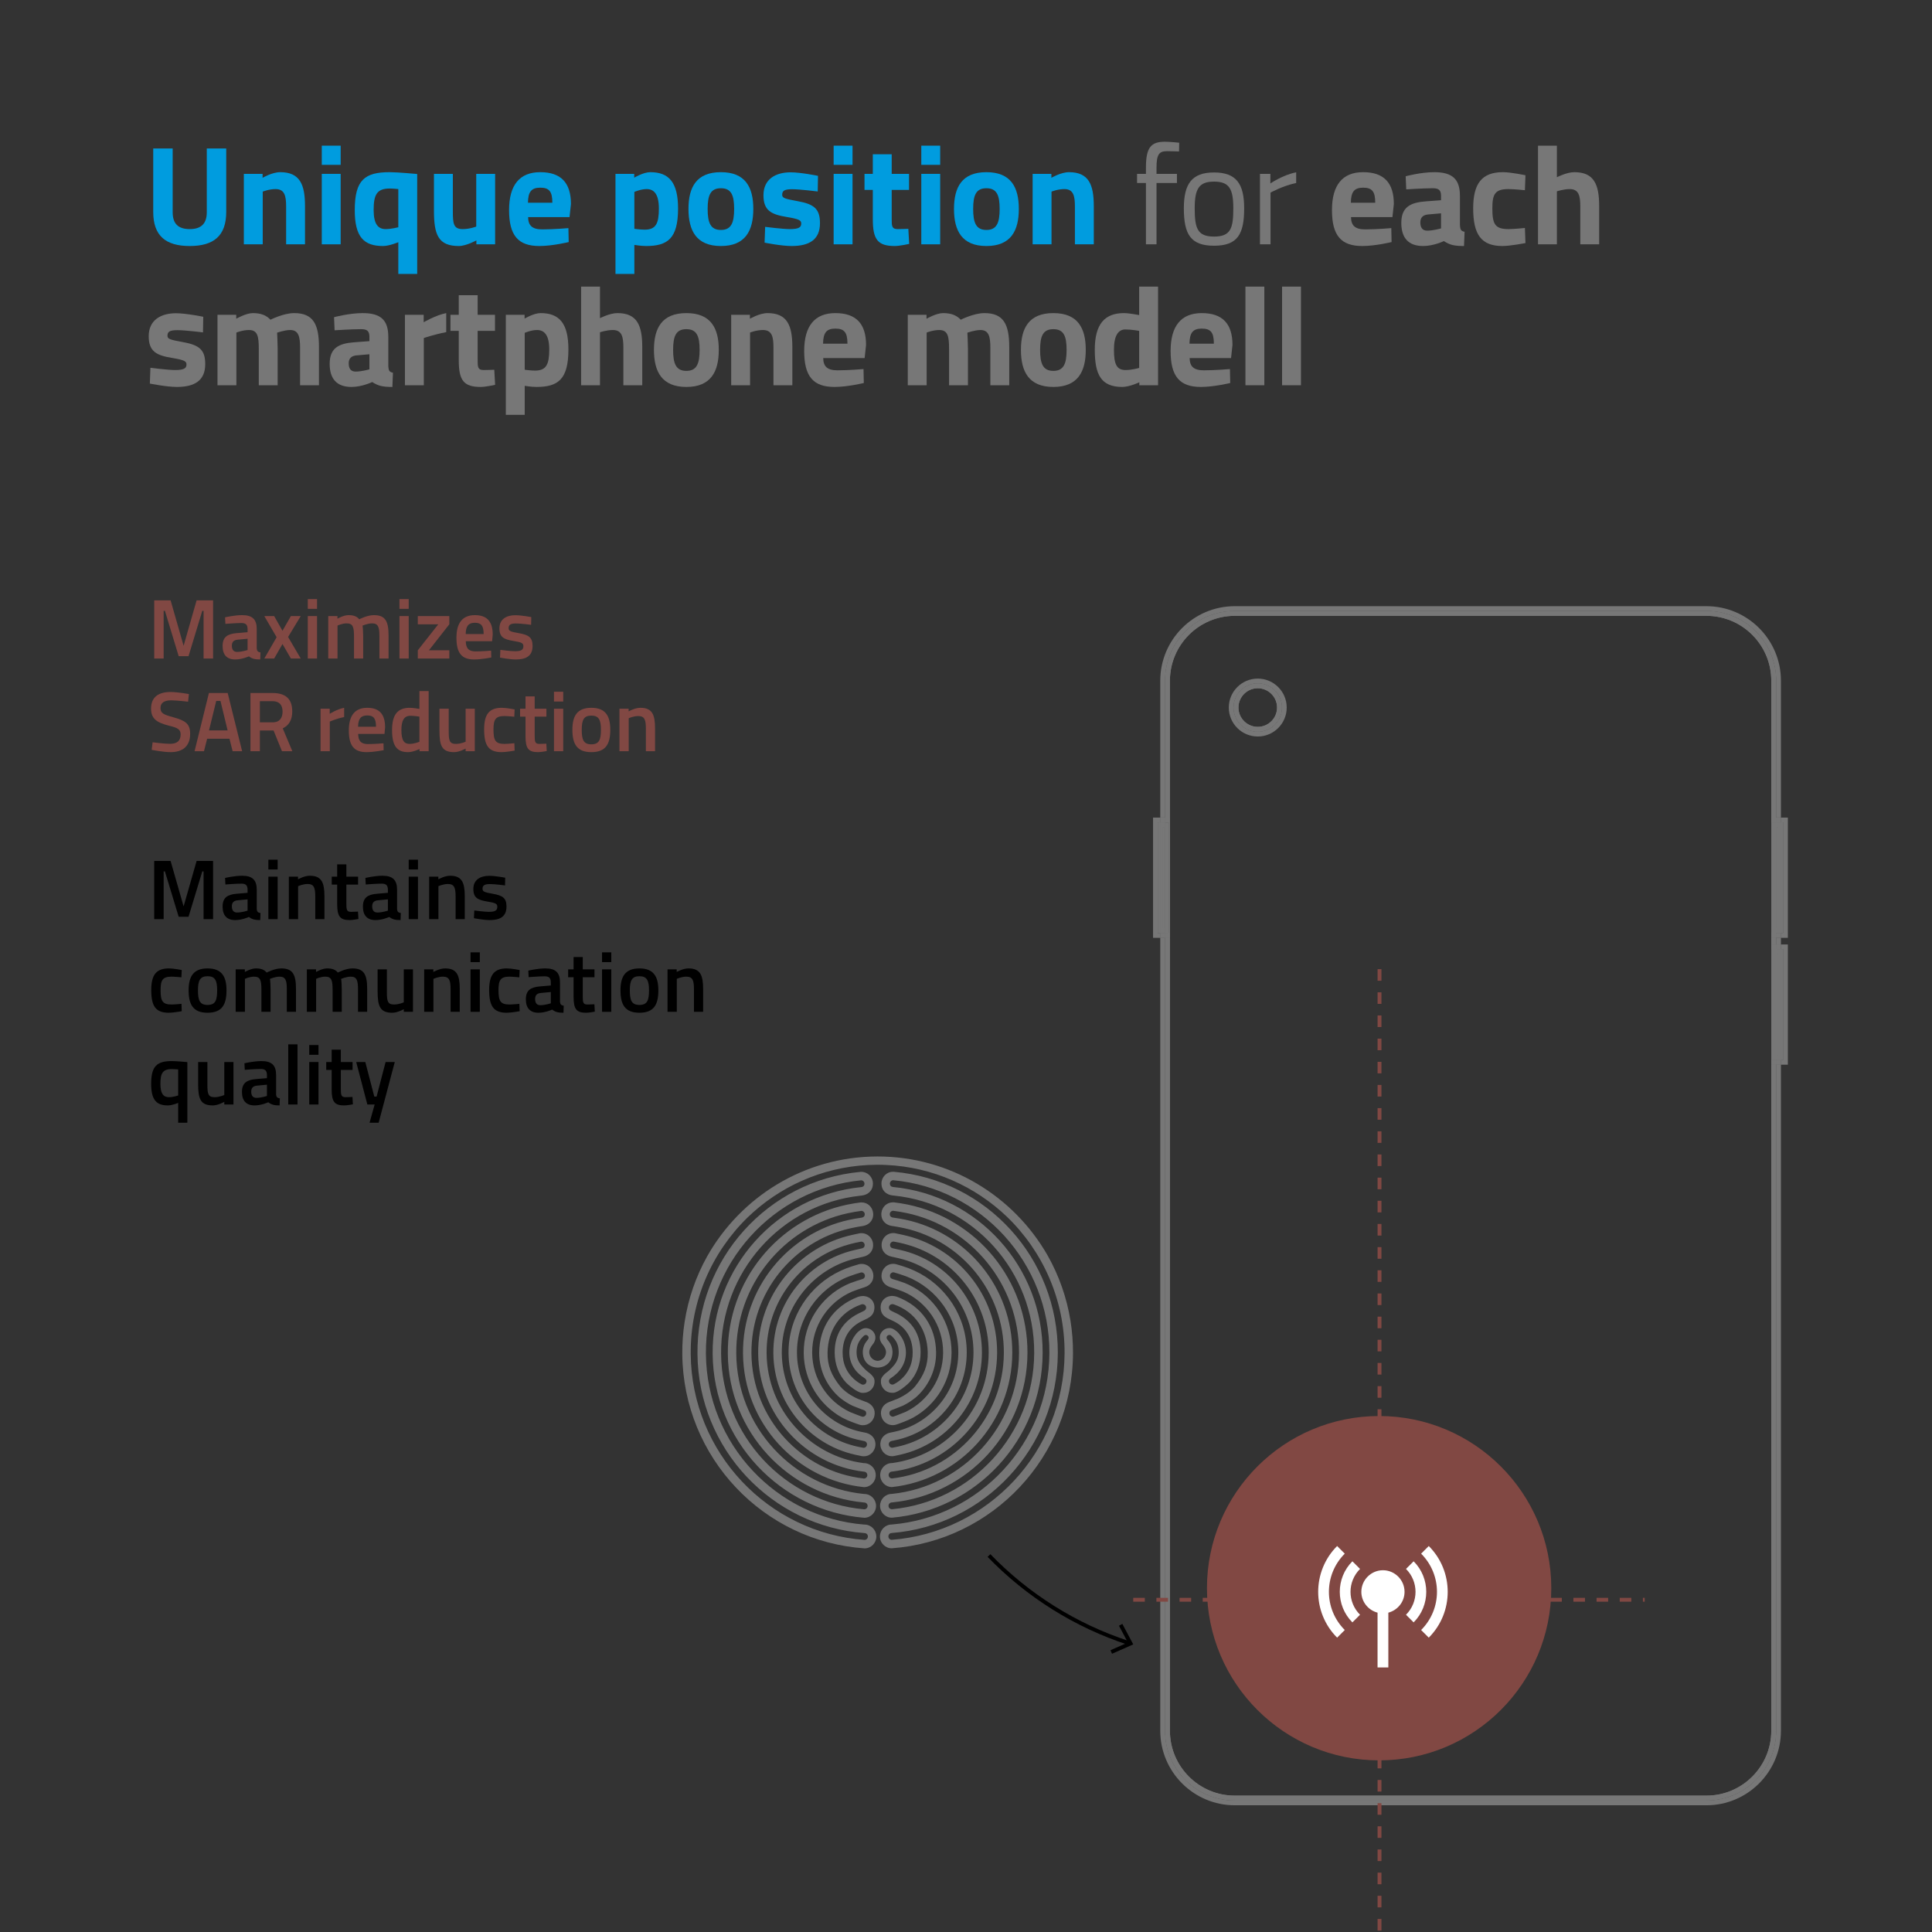 <?xml version="1.0" encoding="UTF-8" standalone="no"?>
<!DOCTYPE svg PUBLIC "-//W3C//DTD SVG 1.1//EN" "http://www.w3.org/Graphics/SVG/1.1/DTD/svg11.dtd">
<svg width="100%" height="100%" viewBox="0 0 1334 1334" version="1.1" xmlns="http://www.w3.org/2000/svg" xmlns:xlink="http://www.w3.org/1999/xlink" xml:space="preserve" xmlns:serif="http://www.serif.com/" style="fill-rule:evenodd;clip-rule:evenodd;stroke-miterlimit:10;">
    <rect x="0" y="0" width="1334" height="1334" fill="#333333" stroke="none"/>
    <g id="Layer-1" serif:id="Layer 1" transform="matrix(1.333,0,0,1.333,0,0)">
        <g transform="matrix(1,0,0,1,923.589,483.287)">
            <path d="M0,-57.287L0,0.001L-1.089,0.001L-1.089,2.5L2.5,2.5L2.5,-59.787L-1.089,-59.787L-1.089,-57.287L0,-57.287Z" style="fill:rgb(119,119,119);fill-rule:nonzero;"/>
        </g>
        <g transform="matrix(-1,0,0,1,1846.09,-90.712)">
            <rect x="922.5" y="516.712" width="1.089" height="57.288" style="fill:rgb(119,119,119);"/>
        </g>
        <g transform="matrix(-1,0,0,1,1846.09,-90.712)">
            <rect x="922.5" y="516.712" width="1.089" height="57.288" style="fill:rgb(119,119,119);"/>
        </g>
        <g transform="matrix(1,0,0,1,599.769,425.999)">
            <path d="M0,57.289L0,0.001L1.23,0.001L1.23,-2.499L-2.5,-2.499L-2.5,59.788L1.23,59.788L1.23,57.289L0,57.289Z" style="fill:rgb(119,119,119);fill-rule:nonzero;"/>
        </g>
        <g transform="matrix(1,0,0,1,0,-90.712)">
            <rect x="599.77" y="516.712" width="1.23" height="57.288" style="fill:rgb(119,119,119);"/>
        </g>
        <g transform="matrix(1,0,0,1,0,-90.712)">
            <rect x="599.77" y="516.712" width="1.23" height="57.288" style="fill:rgb(119,119,119);"/>
        </g>
        <g transform="matrix(1,0,0,1,923.589,549.001)">
            <path d="M0,-57.289L0,-0.001L-1.089,-0.001L-1.089,2.499L2.5,2.499L2.5,-59.788L-1.089,-59.788L-1.089,-57.289L0,-57.289Z" style="fill:rgb(119,119,119);fill-rule:nonzero;"/>
        </g>
        <g transform="matrix(-1,0,0,1,1846.09,40.712)">
            <rect x="922.5" y="451" width="1.089" height="57.288" style="fill:rgb(119,119,119);"/>
        </g>
        <g transform="matrix(-1,0,0,1,1846.09,40.712)">
            <rect x="922.5" y="451" width="1.089" height="57.288" style="fill:rgb(119,119,119);"/>
        </g>
        <g transform="matrix(1,0,0,1,0,-25)">
            <rect x="920" y="510.787" width="2.5" height="3.426" style="fill:rgb(119,119,119);"/>
        </g>
        <g transform="matrix(1,0,0,1,920,524.378)">
            <path d="M0,372.141C0,392.073 -16.158,408.231 -36.089,408.231L-280.411,408.231C-300.342,408.231 -316.5,392.073 -316.5,372.141L-316.5,-38.59L-319,-38.59L-319,372.141C-319,393.419 -301.689,410.731 -280.411,410.731L-36.089,410.731C-14.811,410.731 2.5,393.419 2.5,372.141L2.5,27.122L0,27.122L0,372.141Z" style="fill:rgb(119,119,119);fill-rule:nonzero;"/>
        </g>
        <g transform="matrix(1,0,0,1,603.5,384.91)">
            <path d="M0,-32.326C0,-52.258 16.158,-68.416 36.089,-68.416L280.411,-68.416C300.342,-68.416 316.5,-52.258 316.5,-32.326L316.5,38.59L319,38.59L319,-32.326C319,-53.604 301.689,-70.916 280.411,-70.916L36.089,-70.916C14.811,-70.916 -2.5,-53.604 -2.5,-32.326L-2.5,38.59L0,38.59L0,-32.326Z" style="fill:rgb(119,119,119);fill-rule:nonzero;"/>
        </g>
        <g transform="matrix(-1,0,0,1,1841.36,-90.713)">
            <rect x="920.27" y="519.213" width="0.819" height="52.287" style="fill:rgb(119,119,119);"/>
        </g>
        <g transform="matrix(-1,0,0,1,1841.36,-90.713)">
            <rect x="920.27" y="519.213" width="0.819" height="52.287" style="fill:rgb(119,119,119);"/>
        </g>
        <g transform="matrix(1,0,0,1,0,-150.5)">
            <rect x="920" y="574" width="2.5" height="2.5" style="fill:rgb(119,119,119);"/>
        </g>
        <g transform="matrix(1,0,0,1,0,-150.5)">
            <rect x="920" y="574" width="2.5" height="2.5" style="fill:rgb(119,119,119);"/>
        </g>
        <g transform="matrix(1,0,0,1,0,-30.925)">
            <rect x="920" y="514.213" width="2.5" height="2.499" style="fill:rgb(119,119,119);"/>
        </g>
        <g transform="matrix(1,0,0,1,0,-30.925)">
            <rect x="920" y="514.213" width="2.5" height="2.499" style="fill:rgb(119,119,119);"/>
        </g>
        <g transform="matrix(1,0,0,1,0,-90.712)">
            <path d="M921.089,571.499L920.27,571.499L920.27,519.212L921.089,519.212L921.089,571.499ZM922.5,516.712L920,516.712L920,574L922.5,574L922.5,516.712Z" style="fill:rgb(119,119,119);fill-rule:nonzero;"/>
        </g>
        <g transform="matrix(1,0,0,1,0,-90.712)">
            <path d="M921.089,571.499L920.27,571.499L920.27,519.212L921.089,519.212L921.089,571.499ZM922.5,516.712L920,516.712L920,574L922.5,574L922.5,516.712Z" style="fill:rgb(119,119,119);fill-rule:nonzero;"/>
        </g>
        <g transform="matrix(1,0,0,1,0,-90.712)">
            <path d="M921.089,571.499L920.27,571.499L920.27,519.212L921.089,519.212L921.089,571.499ZM922.5,516.712L920,516.712L920,574L922.5,574L922.5,516.712Z" style="fill:rgb(119,119,119);fill-rule:nonzero;"/>
        </g>
        <g transform="matrix(1,0,0,1,0,-90.713)">
            <rect x="602.27" y="519.213" width="0.819" height="52.287" style="fill:rgb(119,119,119);"/>
        </g>
        <g transform="matrix(1,0,0,1,0,-90.713)">
            <rect x="602.27" y="519.213" width="0.819" height="52.287" style="fill:rgb(119,119,119);"/>
        </g>
        <g transform="matrix(-1,0,0,1,1204.5,-30.925)">
            <rect x="601" y="514.213" width="2.5" height="2.499" style="fill:rgb(119,119,119);"/>
        </g>
        <g transform="matrix(-1,0,0,1,1204.5,-30.925)">
            <rect x="601" y="514.213" width="2.5" height="2.499" style="fill:rgb(119,119,119);"/>
        </g>
        <g transform="matrix(-1,0,0,1,1204.5,-150.5)">
            <rect x="601" y="574" width="2.5" height="2.5" style="fill:rgb(119,119,119);"/>
        </g>
        <g transform="matrix(-1,0,0,1,1204.5,-150.5)">
            <rect x="601" y="574" width="2.5" height="2.5" style="fill:rgb(119,119,119);"/>
        </g>
        <g transform="matrix(1,0,0,1,0,-90.712)">
            <path d="M602.27,519.212L603.089,519.212L603.089,571.499L602.27,571.499L602.27,519.212ZM601,574L603.5,574L603.5,516.712L601,516.712L601,574Z" style="fill:rgb(119,119,119);fill-rule:nonzero;"/>
        </g>
        <g transform="matrix(1,0,0,1,0,-90.712)">
            <path d="M602.27,519.212L603.089,519.212L603.089,571.499L602.27,571.499L602.27,519.212ZM601,574L603.5,574L603.5,516.712L601,516.712L601,574Z" style="fill:rgb(119,119,119);fill-rule:nonzero;"/>
        </g>
        <g transform="matrix(1,0,0,1,0,-90.712)">
            <path d="M602.27,519.212L603.089,519.212L603.089,571.499L602.27,571.499L602.27,519.212ZM601,574L603.5,574L603.5,516.712L601,516.712L601,574Z" style="fill:rgb(119,119,119);fill-rule:nonzero;"/>
        </g>
        <g transform="matrix(-1,0,0,1,1841.36,40.713)">
            <rect x="920.27" y="453.5" width="0.819" height="52.287" style="fill:rgb(119,119,119);"/>
        </g>
        <g transform="matrix(-1,0,0,1,1841.36,40.713)">
            <rect x="920.27" y="453.5" width="0.819" height="52.287" style="fill:rgb(119,119,119);"/>
        </g>
        <g transform="matrix(1,0,0,1,0,-19.075)">
            <rect x="920" y="508.288" width="2.5" height="2.499" style="fill:rgb(119,119,119);"/>
        </g>
        <g transform="matrix(1,0,0,1,0,-19.075)">
            <rect x="920" y="508.288" width="2.5" height="2.499" style="fill:rgb(119,119,119);"/>
        </g>
        <g transform="matrix(1,0,0,1,0,100.5)">
            <rect x="920" y="448.5" width="2.5" height="2.5" style="fill:rgb(119,119,119);"/>
        </g>
        <g transform="matrix(1,0,0,1,0,100.5)">
            <rect x="920" y="448.5" width="2.5" height="2.5" style="fill:rgb(119,119,119);"/>
        </g>
        <g transform="matrix(1,0,0,1,0,40.712)">
            <path d="M921.089,505.788L920.27,505.788L920.27,453.501L921.089,453.501L921.089,505.788ZM922.5,451L920,451L920,508.288L922.5,508.288L922.5,451Z" style="fill:rgb(119,119,119);fill-rule:nonzero;"/>
        </g>
        <g transform="matrix(1,0,0,1,0,40.712)">
            <path d="M921.089,505.788L920.27,505.788L920.27,453.501L921.089,453.501L921.089,505.788ZM922.5,451L920,451L920,508.288L922.5,508.288L922.5,451Z" style="fill:rgb(119,119,119);fill-rule:nonzero;"/>
        </g>
        <g transform="matrix(1,0,0,1,0,40.712)">
            <path d="M921.089,505.788L920.27,505.788L920.27,453.501L921.089,453.501L921.089,505.788ZM922.5,451L920,451L920,508.288L922.5,508.288L922.5,451Z" style="fill:rgb(119,119,119);fill-rule:nonzero;"/>
        </g>
        <g transform="matrix(1,0,0,1,917.5,521.878)">
            <path d="M0,374.641C0,393.162 -15.068,408.231 -33.589,408.231L-277.911,408.231C-296.432,408.231 -311.5,393.162 -311.5,374.641L-311.5,-36.09L-314,-36.09L-314,374.641C-314,394.573 -297.842,410.731 -277.911,410.731L-33.589,410.731C-13.658,410.731 2.5,394.573 2.5,374.641L2.5,29.622L0,29.622L0,374.641Z" style="fill:rgb(119,119,119);fill-rule:nonzero;"/>
        </g>
        <g transform="matrix(1,0,0,1,917.5,521.878)">
            <path d="M0,374.641C0,393.162 -15.068,408.231 -33.589,408.231L-277.911,408.231C-296.432,408.231 -311.5,393.162 -311.5,374.641L-311.5,-36.09L-314,-36.09L-314,374.641C-314,394.573 -297.842,410.731 -277.911,410.731L-33.589,410.731C-13.658,410.731 2.5,394.573 2.5,374.641L2.5,29.622L0,29.622L0,374.641Z" style="fill:rgb(119,119,119);fill-rule:nonzero;"/>
        </g>
        <g transform="matrix(1,0,0,1,0,-25)">
            <rect x="917.5" y="510.787" width="2.5" height="3.426" style="fill:rgb(119,119,119);"/>
        </g>
        <g transform="matrix(1,0,0,1,0,-25)">
            <rect x="917.5" y="510.787" width="2.5" height="3.426" style="fill:rgb(119,119,119);"/>
        </g>
        <g transform="matrix(1,0,0,1,606,387.41)">
            <path d="M0,-34.826C0,-53.347 15.068,-68.416 33.589,-68.416L277.911,-68.416C296.432,-68.416 311.5,-53.347 311.5,-34.826L311.5,36.09L314,36.09L314,-34.826C314,-54.758 297.842,-70.916 277.911,-70.916L33.589,-70.916C13.658,-70.916 -2.5,-54.758 -2.5,-34.826L-2.5,36.09L0,36.09L0,-34.826Z" style="fill:rgb(119,119,119);fill-rule:nonzero;"/>
        </g>
        <g transform="matrix(1,0,0,1,606,387.41)">
            <path d="M0,-34.826C0,-53.347 15.068,-68.416 33.589,-68.416L277.911,-68.416C296.432,-68.416 311.5,-53.347 311.5,-34.826L311.5,36.09L314,36.09L314,-34.826C314,-54.758 297.842,-70.916 277.911,-70.916L33.589,-70.916C13.658,-70.916 -2.5,-54.758 -2.5,-34.826L-2.5,36.09L0,36.09L0,-34.826Z" style="fill:rgb(119,119,119);fill-rule:nonzero;"/>
        </g>
        <g transform="matrix(1,0,0,1,917.769,425.999)">
            <path d="M0,57.289L0,0.001L2.23,0.001L2.23,-2.499L-0.27,-2.499L-0.27,59.788L2.23,59.788L2.23,57.289L0,57.289Z" style="fill:rgb(119,119,119);fill-rule:nonzero;"/>
        </g>
        <g transform="matrix(1,0,0,1,917.769,425.999)">
            <path d="M0,57.289L0,0.001L2.23,0.001L2.23,-2.499L-0.27,-2.499L-0.27,59.788L2.23,59.788L2.23,57.289L0,57.289Z" style="fill:rgb(119,119,119);fill-rule:nonzero;"/>
        </g>
        <g transform="matrix(1,0,0,1,917.769,425.999)">
            <path d="M0,57.289L0,0.001L2.23,0.001L2.23,-2.499L-0.27,-2.499L-0.27,59.788L2.23,59.788L2.23,57.289L0,57.289Z" style="fill:rgb(119,119,119);fill-rule:nonzero;"/>
        </g>
        <g transform="matrix(1,0,0,1,0,-90.712)">
            <rect x="917.77" y="516.712" width="2.23" height="57.288" style="fill:rgb(119,119,119);"/>
        </g>
        <g transform="matrix(1,0,0,1,0,-90.712)">
            <rect x="917.77" y="516.712" width="2.23" height="57.288" style="fill:rgb(119,119,119);"/>
        </g>
        <g transform="matrix(1,0,0,1,606,485.787)">
            <path d="M0,-62.287L-2.5,-62.287L-2.5,-59.787L-0.411,-59.787L-0.411,-2.499L-2.5,-2.499L-2.5,0L0,0L0,-62.287Z" style="fill:rgb(119,119,119);fill-rule:nonzero;"/>
        </g>
        <g transform="matrix(1,0,0,1,606,485.787)">
            <path d="M0,-62.287L-2.5,-62.287L-2.5,-59.787L-0.411,-59.787L-0.411,-2.499L-2.5,-2.499L-2.5,0L0,0L0,-62.287Z" style="fill:rgb(119,119,119);fill-rule:nonzero;"/>
        </g>
        <g transform="matrix(1,0,0,1,606,485.787)">
            <path d="M0,-62.287L-2.5,-62.287L-2.5,-59.787L-0.411,-59.787L-0.411,-2.499L-2.5,-2.499L-2.5,0L0,0L0,-62.287Z" style="fill:rgb(119,119,119);fill-rule:nonzero;"/>
        </g>
        <g transform="matrix(-1,0,0,1,1209.09,-90.712)">
            <rect x="603.5" y="516.712" width="2.089" height="57.288" style="fill:rgb(119,119,119);"/>
        </g>
        <g transform="matrix(1,0,0,1,917.5,489.213)">
            <path d="M0,62.287L2.5,62.287L2.5,59.787L0.27,59.787L0.27,2.499L2.5,2.499L2.5,0L0,0L0,62.287Z" style="fill:rgb(119,119,119);fill-rule:nonzero;"/>
        </g>
        <g transform="matrix(1,0,0,1,917.5,489.213)">
            <path d="M0,62.287L2.5,62.287L2.5,59.787L0.27,59.787L0.27,2.499L2.5,2.499L2.5,0L0,0L0,62.287Z" style="fill:rgb(119,119,119);fill-rule:nonzero;"/>
        </g>
        <g transform="matrix(1,0,0,1,917.5,489.213)">
            <path d="M0,62.287L2.5,62.287L2.5,59.787L0.27,59.787L0.27,2.499L2.5,2.499L2.5,0L0,0L0,62.287Z" style="fill:rgb(119,119,119);fill-rule:nonzero;"/>
        </g>
        <g transform="matrix(1,0,0,1,0,40.712)">
            <rect x="917.77" y="451" width="2.23" height="57.288" style="fill:rgb(119,119,119);"/>
        </g>
        <g transform="matrix(1,0,0,1,0,40.712)">
            <rect x="917.77" y="451" width="2.23" height="57.288" style="fill:rgb(119,119,119);"/>
        </g>
        <g transform="matrix(1,0,0,1,0,40.712)">
            <rect x="917.77" y="451" width="2.23" height="57.288" style="fill:rgb(119,119,119);"/>
        </g>
        <g transform="matrix(1,0,0,1,651.5,354)">
            <path d="M0,25C-6.904,25 -12.5,19.403 -12.5,12.5C-12.5,5.597 -6.904,0 0,0C6.903,0 12.5,5.597 12.5,12.5C12.5,19.403 6.903,25 0,25M0,-2.5C-8.271,-2.5 -15,4.229 -15,12.5C-15,20.771 -8.271,27.5 0,27.5C8.271,27.5 15,20.771 15,12.5C15,4.229 8.271,-2.5 0,-2.5" style="fill:rgb(119,119,119);fill-rule:nonzero;"/>
        </g>
        <g transform="matrix(1,0,0,1,651.5,356.5)">
            <path d="M0,20C-5.514,20 -10,15.514 -10,10C-10,4.486 -5.514,0 0,0C5.514,0 10,4.486 10,10C10,15.514 5.514,20 0,20M0,-2.5C-6.904,-2.5 -12.5,3.097 -12.5,10C-12.5,16.903 -6.904,22.5 0,22.5C6.903,22.5 12.5,16.903 12.5,10C12.5,3.097 6.903,-2.5 0,-2.5" style="fill:rgb(119,119,119);fill-rule:nonzero;"/>
        </g>
        <g transform="matrix(1,0,0,1,651.5,356.5)">
            <path d="M0,20C-5.514,20 -10,15.514 -10,10C-10,4.486 -5.514,0 0,0C5.514,0 10,4.486 10,10C10,15.514 5.514,20 0,20M0,-2.5C-6.904,-2.5 -12.5,3.097 -12.5,10C-12.5,16.903 -6.904,22.5 0,22.5C6.903,22.5 12.5,16.903 12.5,10C12.5,3.097 6.903,-2.5 0,-2.5" style="fill:rgb(119,119,119);fill-rule:nonzero;"/>
        </g>
    </g>
    <g id="Layer-2" serif:id="Layer 2" transform="matrix(1.333,0,0,1.333,0,0)">
        <g>
            <g transform="matrix(73,0,0,73,74.406,126.558)">
                <path d="M0.206,-0.227L0.206,-0.68L0.068,-0.68L0.068,-0.23C0.068,-0.06 0.157,0.012 0.327,0.012C0.497,0.012 0.586,-0.06 0.586,-0.23L0.586,-0.68L0.448,-0.68L0.448,-0.227C0.448,-0.147 0.408,-0.108 0.327,-0.108C0.246,-0.108 0.206,-0.146 0.206,-0.227Z" style="fill:rgb(0,156,223);fill-rule:nonzero;"/>
            </g>
            <g transform="matrix(73,0,0,73,121.783,126.558)">
                <path d="M0.196,-0L0.196,-0.374C0.196,-0.374 0.24,-0.392 0.287,-0.392C0.352,-0.392 0.362,-0.343 0.362,-0.267L0.362,-0L0.496,-0L0.496,-0.271C0.496,-0.424 0.46,-0.512 0.32,-0.512C0.263,-0.512 0.195,-0.472 0.195,-0.472L0.195,-0.5L0.062,-0.5L0.062,-0L0.196,-0Z" style="fill:rgb(0,156,223);fill-rule:nonzero;"/>
            </g>
            <g transform="matrix(73,0,0,73,162.152,126.558)">
                <path d="M0.062,-0L0.196,-0L0.196,-0.5L0.062,-0.5L0.062,-0ZM0.062,-0.564L0.196,-0.564L0.196,-0.7L0.062,-0.7L0.062,-0.564Z" style="fill:rgb(0,156,223);fill-rule:nonzero;"/>
            </g>
            <g transform="matrix(73,0,0,73,180.986,126.558)">
                <path d="M0.239,0.012C0.283,0.012 0.347,-0.015 0.347,-0.015L0.347,0.21L0.481,0.21L0.481,-0.499C0.481,-0.499 0.344,-0.512 0.286,-0.512C0.11,-0.512 0.038,-0.458 0.038,-0.243C0.038,-0.051 0.103,0.012 0.239,0.012ZM0.286,-0.396C0.31,-0.396 0.347,-0.392 0.347,-0.392L0.347,-0.121C0.347,-0.121 0.297,-0.108 0.257,-0.108C0.205,-0.108 0.172,-0.142 0.172,-0.243C0.172,-0.351 0.194,-0.396 0.286,-0.396Z" style="fill:rgb(0,156,223);fill-rule:nonzero;"/>
            </g>
            <g transform="matrix(73,0,0,73,220.625,126.558)">
                <path d="M0.357,-0.5L0.357,-0.126C0.357,-0.126 0.311,-0.108 0.261,-0.108C0.195,-0.108 0.191,-0.147 0.191,-0.236L0.191,-0.5L0.057,-0.5L0.057,-0.238C0.057,-0.069 0.087,0.012 0.233,0.012C0.286,0.012 0.358,-0.028 0.358,-0.028L0.358,-0L0.491,-0L0.491,-0.5L0.357,-0.5Z" style="fill:rgb(0,156,223);fill-rule:nonzero;"/>
            </g>
            <g transform="matrix(73,0,0,73,260.994,126.558)">
                <path d="M0.273,-0.106C0.201,-0.106 0.173,-0.133 0.172,-0.193L0.466,-0.193L0.476,-0.286C0.476,-0.437 0.405,-0.512 0.258,-0.512C0.112,-0.512 0.037,-0.421 0.037,-0.243C0.037,-0.063 0.101,0.012 0.252,0.012C0.345,0.012 0.46,-0.016 0.46,-0.016L0.458,-0.115C0.458,-0.115 0.355,-0.106 0.273,-0.106ZM0.171,-0.295C0.172,-0.371 0.194,-0.402 0.258,-0.402C0.321,-0.402 0.344,-0.376 0.344,-0.295L0.171,-0.295Z" style="fill:rgb(0,156,223);fill-rule:nonzero;"/>
            </g>
            <g transform="matrix(73,0,0,73,314.284,126.558)">
                <path d="M0.062,0.21L0.196,0.21L0.196,0.004C0.196,0.004 0.242,0.012 0.279,0.012C0.432,0.012 0.506,-0.041 0.506,-0.254C0.506,-0.44 0.441,-0.512 0.309,-0.512C0.26,-0.512 0.195,-0.473 0.195,-0.473L0.195,-0.5L0.062,-0.5L0.062,0.21ZM0.283,-0.392C0.336,-0.392 0.37,-0.355 0.37,-0.254C0.37,-0.148 0.349,-0.104 0.269,-0.104C0.241,-0.104 0.196,-0.11 0.196,-0.11L0.196,-0.372C0.196,-0.372 0.242,-0.392 0.283,-0.392Z" style="fill:rgb(0,156,223);fill-rule:nonzero;"/>
            </g>
            <g transform="matrix(73,0,0,73,353.996,126.558)">
                <path d="M0.266,-0.512C0.092,-0.512 0.036,-0.405 0.036,-0.251C0.036,-0.097 0.092,0.012 0.266,0.012C0.44,0.012 0.496,-0.097 0.496,-0.251C0.496,-0.405 0.44,-0.512 0.266,-0.512ZM0.266,-0.102C0.192,-0.102 0.172,-0.154 0.172,-0.251C0.172,-0.348 0.192,-0.398 0.266,-0.398C0.34,-0.398 0.36,-0.348 0.36,-0.251C0.36,-0.154 0.34,-0.102 0.266,-0.102Z" style="fill:rgb(0,156,223);fill-rule:nonzero;"/>
            </g>
            <g transform="matrix(73,0,0,73,392.832,126.558)">
                <path d="M0.423,-0.486C0.423,-0.486 0.301,-0.511 0.229,-0.511C0.124,-0.511 0.036,-0.464 0.036,-0.348C0.036,-0.238 0.093,-0.212 0.201,-0.194C0.293,-0.179 0.304,-0.169 0.304,-0.147C0.304,-0.121 0.287,-0.108 0.223,-0.108C0.172,-0.108 0.048,-0.124 0.048,-0.124L0.044,-0.012C0.044,-0.012 0.162,0.012 0.236,0.012C0.361,0.012 0.437,-0.033 0.437,-0.15C0.437,-0.251 0.396,-0.285 0.28,-0.306C0.188,-0.323 0.169,-0.328 0.169,-0.351C0.169,-0.378 0.181,-0.391 0.239,-0.391C0.297,-0.391 0.421,-0.375 0.421,-0.375L0.423,-0.486Z" style="fill:rgb(0,156,223);fill-rule:nonzero;"/>
            </g>
            <g transform="matrix(73,0,0,73,427.288,126.558)">
                <path d="M0.062,-0L0.196,-0L0.196,-0.5L0.062,-0.5L0.062,-0ZM0.062,-0.564L0.196,-0.564L0.196,-0.7L0.062,-0.7L0.062,-0.564Z" style="fill:rgb(0,156,223);fill-rule:nonzero;"/>
            </g>
            <g transform="matrix(73,0,0,73,446.122,126.558)">
                <path d="M0.339,-0.386L0.339,-0.5L0.216,-0.5L0.216,-0.639L0.082,-0.639L0.082,-0.5L0.023,-0.5L0.023,-0.386L0.082,-0.386L0.082,-0.178C0.082,-0.034 0.117,0.012 0.238,0.012C0.273,0.012 0.34,-0.003 0.34,-0.003L0.334,-0.11C0.334,-0.11 0.286,-0.108 0.258,-0.108C0.216,-0.108 0.216,-0.131 0.216,-0.181L0.216,-0.386L0.339,-0.386Z" style="fill:rgb(0,156,223);fill-rule:nonzero;"/>
            </g>
            <g transform="matrix(73,0,0,73,472.694,126.558)">
                <path d="M0.062,-0L0.196,-0L0.196,-0.5L0.062,-0.5L0.062,-0ZM0.062,-0.564L0.196,-0.564L0.196,-0.7L0.062,-0.7L0.062,-0.564Z" style="fill:rgb(0,156,223);fill-rule:nonzero;"/>
            </g>
            <g transform="matrix(73,0,0,73,491.528,126.558)">
                <path d="M0.266,-0.512C0.092,-0.512 0.036,-0.405 0.036,-0.251C0.036,-0.097 0.092,0.012 0.266,0.012C0.44,0.012 0.496,-0.097 0.496,-0.251C0.496,-0.405 0.44,-0.512 0.266,-0.512ZM0.266,-0.102C0.192,-0.102 0.172,-0.154 0.172,-0.251C0.172,-0.348 0.192,-0.398 0.266,-0.398C0.34,-0.398 0.36,-0.348 0.36,-0.251C0.36,-0.154 0.34,-0.102 0.266,-0.102Z" style="fill:rgb(0,156,223);fill-rule:nonzero;"/>
            </g>
            <g transform="matrix(73,0,0,73,530.364,126.558)">
                <path d="M0.196,-0L0.196,-0.374C0.196,-0.374 0.24,-0.392 0.287,-0.392C0.352,-0.392 0.362,-0.343 0.362,-0.267L0.362,-0L0.496,-0L0.496,-0.271C0.496,-0.424 0.46,-0.512 0.32,-0.512C0.263,-0.512 0.195,-0.472 0.195,-0.472L0.195,-0.5L0.062,-0.5L0.062,-0L0.196,-0Z" style="fill:rgb(0,156,223);fill-rule:nonzero;"/>
            </g>
            <g transform="matrix(73,0,0,73,586.793,126.558)">
                <path d="M0.168,-0.435L0.313,-0.435L0.313,-0.5L0.168,-0.5L0.168,-0.544C0.168,-0.637 0.186,-0.661 0.242,-0.661C0.272,-0.661 0.328,-0.659 0.328,-0.659L0.329,-0.721C0.329,-0.721 0.262,-0.728 0.228,-0.728C0.13,-0.728 0.093,-0.689 0.093,-0.545L0.093,-0.5L0.03,-0.5L0.03,-0.435L0.093,-0.435L0.093,-0L0.168,-0L0.168,-0.435Z" style="fill:rgb(119,119,119);fill-rule:nonzero;"/>
            </g>
            <g transform="matrix(73,0,0,73,609.569,126.558)">
                <path d="M0.264,-0.51C0.106,-0.51 0.05,-0.428 0.05,-0.256C0.05,-0.074 0.096,0.01 0.264,0.01C0.433,0.01 0.478,-0.074 0.478,-0.256C0.478,-0.428 0.423,-0.51 0.264,-0.51ZM0.264,-0.055C0.146,-0.055 0.127,-0.114 0.127,-0.256C0.127,-0.395 0.158,-0.445 0.264,-0.445C0.371,-0.445 0.401,-0.395 0.401,-0.256C0.401,-0.114 0.383,-0.055 0.264,-0.055Z" style="fill:rgb(119,119,119);fill-rule:nonzero;"/>
            </g>
            <g transform="matrix(73,0,0,73,647.383,126.558)">
                <path d="M0.072,-0L0.147,-0L0.147,-0.367C0.147,-0.367 0.235,-0.416 0.329,-0.435L0.329,-0.511C0.233,-0.492 0.146,-0.432 0.146,-0.432L0.146,-0.5L0.072,-0.5L0.072,-0Z" style="fill:rgb(119,119,119);fill-rule:nonzero;"/>
            </g>
            <g transform="matrix(73,0,0,73,687.241,126.558)">
                <path d="M0.273,-0.106C0.201,-0.106 0.173,-0.133 0.172,-0.193L0.466,-0.193L0.476,-0.286C0.476,-0.437 0.405,-0.512 0.258,-0.512C0.112,-0.512 0.037,-0.421 0.037,-0.243C0.037,-0.063 0.101,0.012 0.252,0.012C0.345,0.012 0.46,-0.016 0.46,-0.016L0.458,-0.115C0.458,-0.115 0.355,-0.106 0.273,-0.106ZM0.171,-0.295C0.172,-0.371 0.194,-0.402 0.258,-0.402C0.321,-0.402 0.344,-0.376 0.344,-0.295L0.171,-0.295Z" style="fill:rgb(119,119,119);fill-rule:nonzero;"/>
            </g>
            <g transform="matrix(73,0,0,73,723.741,126.558)">
                <path d="M0.445,-0.344C0.445,-0.461 0.393,-0.512 0.263,-0.512C0.167,-0.512 0.06,-0.483 0.06,-0.483L0.064,-0.39C0.064,-0.39 0.186,-0.398 0.252,-0.398C0.292,-0.398 0.311,-0.387 0.311,-0.344L0.311,-0.313L0.204,-0.305C0.094,-0.297 0.029,-0.265 0.029,-0.152C0.029,-0.046 0.079,0.012 0.184,0.012C0.259,0.012 0.331,-0.023 0.331,-0.023C0.373,0.005 0.407,0.012 0.474,0.012L0.478,-0.089C0.451,-0.094 0.447,-0.106 0.445,-0.136L0.445,-0.344ZM0.311,-0.22L0.311,-0.113C0.311,-0.113 0.256,-0.097 0.213,-0.097C0.177,-0.097 0.164,-0.121 0.164,-0.156C0.164,-0.192 0.185,-0.209 0.22,-0.212L0.311,-0.22Z" style="fill:rgb(119,119,119);fill-rule:nonzero;"/>
            </g>
            <g transform="matrix(73,0,0,73,760.314,126.558)">
                <path d="M0.249,-0.512C0.1,-0.512 0.038,-0.432 0.038,-0.255C0.038,-0.067 0.097,0.012 0.246,0.012C0.302,0.012 0.409,-0.009 0.409,-0.009L0.405,-0.116C0.405,-0.116 0.327,-0.108 0.289,-0.108C0.193,-0.108 0.174,-0.143 0.174,-0.255C0.174,-0.355 0.192,-0.392 0.288,-0.392C0.326,-0.392 0.405,-0.384 0.405,-0.384L0.409,-0.49C0.409,-0.49 0.307,-0.512 0.249,-0.512Z" style="fill:rgb(119,119,119);fill-rule:nonzero;"/>
            </g>
            <g transform="matrix(73,0,0,73,792.142,126.558)">
                <path d="M0.196,-0L0.196,-0.376C0.196,-0.376 0.243,-0.392 0.287,-0.392C0.352,-0.392 0.362,-0.343 0.362,-0.268L0.362,-0L0.496,-0L0.496,-0.271C0.496,-0.424 0.46,-0.512 0.32,-0.512C0.265,-0.512 0.196,-0.476 0.196,-0.476L0.196,-0.7L0.062,-0.7L0.062,-0L0.196,-0Z" style="fill:rgb(119,119,119);fill-rule:nonzero;"/>
            </g>
            <g transform="matrix(73,0,0,73,74.406,199.558)">
                <path d="M0.423,-0.486C0.423,-0.486 0.301,-0.511 0.229,-0.511C0.124,-0.511 0.036,-0.464 0.036,-0.348C0.036,-0.238 0.093,-0.212 0.201,-0.194C0.293,-0.179 0.304,-0.169 0.304,-0.147C0.304,-0.121 0.287,-0.108 0.223,-0.108C0.172,-0.108 0.048,-0.124 0.048,-0.124L0.044,-0.012C0.044,-0.012 0.162,0.012 0.236,0.012C0.361,0.012 0.437,-0.033 0.437,-0.15C0.437,-0.251 0.396,-0.285 0.28,-0.306C0.188,-0.323 0.169,-0.328 0.169,-0.351C0.169,-0.378 0.181,-0.391 0.239,-0.391C0.297,-0.391 0.421,-0.375 0.421,-0.375L0.423,-0.486Z" style="fill:rgb(119,119,119);fill-rule:nonzero;"/>
            </g>
            <g transform="matrix(73,0,0,73,108.132,199.558)">
                <path d="M0.196,-0L0.196,-0.374C0.196,-0.374 0.241,-0.392 0.285,-0.392C0.347,-0.392 0.355,-0.347 0.355,-0.257L0.355,-0L0.489,-0L0.489,-0.259C0.489,-0.298 0.485,-0.373 0.485,-0.373C0.485,-0.373 0.538,-0.392 0.578,-0.392C0.638,-0.392 0.648,-0.343 0.648,-0.267L0.648,-0L0.782,-0L0.782,-0.271C0.782,-0.432 0.742,-0.512 0.606,-0.512C0.53,-0.512 0.438,-0.465 0.438,-0.465C0.408,-0.497 0.369,-0.512 0.313,-0.512C0.264,-0.512 0.195,-0.472 0.195,-0.472L0.195,-0.5L0.062,-0.5L0.062,-0L0.196,-0Z" style="fill:rgb(119,119,119);fill-rule:nonzero;"/>
            </g>
            <g transform="matrix(73,0,0,73,168.649,199.558)">
                <path d="M0.445,-0.344C0.445,-0.461 0.393,-0.512 0.263,-0.512C0.167,-0.512 0.06,-0.483 0.06,-0.483L0.064,-0.39C0.064,-0.39 0.186,-0.398 0.252,-0.398C0.292,-0.398 0.311,-0.387 0.311,-0.344L0.311,-0.313L0.204,-0.305C0.094,-0.297 0.029,-0.265 0.029,-0.152C0.029,-0.046 0.079,0.012 0.184,0.012C0.259,0.012 0.331,-0.023 0.331,-0.023C0.373,0.005 0.407,0.012 0.474,0.012L0.478,-0.089C0.451,-0.094 0.447,-0.106 0.445,-0.136L0.445,-0.344ZM0.311,-0.22L0.311,-0.113C0.311,-0.113 0.256,-0.097 0.213,-0.097C0.177,-0.097 0.164,-0.121 0.164,-0.156C0.164,-0.192 0.185,-0.209 0.22,-0.212L0.311,-0.22Z" style="fill:rgb(119,119,119);fill-rule:nonzero;"/>
            </g>
            <g transform="matrix(73,0,0,73,205.222,199.558)">
                <path d="M0.062,-0L0.196,-0L0.196,-0.335C0.196,-0.335 0.267,-0.36 0.355,-0.377L0.355,-0.512C0.279,-0.497 0.195,-0.447 0.195,-0.447L0.195,-0.5L0.062,-0.5L0.062,-0Z" style="fill:rgb(119,119,119);fill-rule:nonzero;"/>
            </g>
            <g transform="matrix(73,0,0,73,231.648,199.558)">
                <path d="M0.339,-0.386L0.339,-0.5L0.216,-0.5L0.216,-0.639L0.082,-0.639L0.082,-0.5L0.023,-0.5L0.023,-0.386L0.082,-0.386L0.082,-0.178C0.082,-0.034 0.117,0.012 0.238,0.012C0.273,0.012 0.34,-0.003 0.34,-0.003L0.334,-0.11C0.334,-0.11 0.286,-0.108 0.258,-0.108C0.216,-0.108 0.216,-0.131 0.216,-0.181L0.216,-0.386L0.339,-0.386Z" style="fill:rgb(119,119,119);fill-rule:nonzero;"/>
            </g>
            <g transform="matrix(73,0,0,73,257.49,199.558)">
                <path d="M0.062,0.21L0.196,0.21L0.196,0.004C0.196,0.004 0.242,0.012 0.279,0.012C0.432,0.012 0.506,-0.041 0.506,-0.254C0.506,-0.44 0.441,-0.512 0.309,-0.512C0.26,-0.512 0.195,-0.473 0.195,-0.473L0.195,-0.5L0.062,-0.5L0.062,0.21ZM0.283,-0.392C0.336,-0.392 0.37,-0.355 0.37,-0.254C0.37,-0.148 0.349,-0.104 0.269,-0.104C0.241,-0.104 0.196,-0.11 0.196,-0.11L0.196,-0.372C0.196,-0.372 0.242,-0.392 0.283,-0.392Z" style="fill:rgb(119,119,119);fill-rule:nonzero;"/>
            </g>
            <g transform="matrix(73,0,0,73,296.472,199.558)">
                <path d="M0.196,-0L0.196,-0.376C0.196,-0.376 0.243,-0.392 0.287,-0.392C0.352,-0.392 0.362,-0.343 0.362,-0.268L0.362,-0L0.496,-0L0.496,-0.271C0.496,-0.424 0.46,-0.512 0.32,-0.512C0.265,-0.512 0.196,-0.476 0.196,-0.476L0.196,-0.7L0.062,-0.7L0.062,-0L0.196,-0Z" style="fill:rgb(119,119,119);fill-rule:nonzero;"/>
            </g>
            <g transform="matrix(73,0,0,73,336.111,199.558)">
                <path d="M0.266,-0.512C0.092,-0.512 0.036,-0.405 0.036,-0.251C0.036,-0.097 0.092,0.012 0.266,0.012C0.44,0.012 0.496,-0.097 0.496,-0.251C0.496,-0.405 0.44,-0.512 0.266,-0.512ZM0.266,-0.102C0.192,-0.102 0.172,-0.154 0.172,-0.251C0.172,-0.348 0.192,-0.398 0.266,-0.398C0.34,-0.398 0.36,-0.348 0.36,-0.251C0.36,-0.154 0.34,-0.102 0.266,-0.102Z" style="fill:rgb(119,119,119);fill-rule:nonzero;"/>
            </g>
            <g transform="matrix(73,0,0,73,374.217,199.558)">
                <path d="M0.196,-0L0.196,-0.374C0.196,-0.374 0.24,-0.392 0.287,-0.392C0.352,-0.392 0.362,-0.343 0.362,-0.267L0.362,-0L0.496,-0L0.496,-0.271C0.496,-0.424 0.46,-0.512 0.32,-0.512C0.263,-0.512 0.195,-0.472 0.195,-0.472L0.195,-0.5L0.062,-0.5L0.062,-0L0.196,-0Z" style="fill:rgb(119,119,119);fill-rule:nonzero;"/>
            </g>
            <g transform="matrix(73,0,0,73,413.856,199.558)">
                <path d="M0.273,-0.106C0.201,-0.106 0.173,-0.133 0.172,-0.193L0.466,-0.193L0.476,-0.286C0.476,-0.437 0.405,-0.512 0.258,-0.512C0.112,-0.512 0.037,-0.421 0.037,-0.243C0.037,-0.063 0.101,0.012 0.252,0.012C0.345,0.012 0.46,-0.016 0.46,-0.016L0.458,-0.115C0.458,-0.115 0.355,-0.106 0.273,-0.106ZM0.171,-0.295C0.172,-0.371 0.194,-0.402 0.258,-0.402C0.321,-0.402 0.344,-0.376 0.344,-0.295L0.171,-0.295Z" style="fill:rgb(119,119,119);fill-rule:nonzero;"/>
            </g>
            <g transform="matrix(73,0,0,73,465.686,199.558)">
                <path d="M0.196,-0L0.196,-0.374C0.196,-0.374 0.241,-0.392 0.285,-0.392C0.347,-0.392 0.355,-0.347 0.355,-0.257L0.355,-0L0.489,-0L0.489,-0.259C0.489,-0.298 0.485,-0.373 0.485,-0.373C0.485,-0.373 0.538,-0.392 0.578,-0.392C0.638,-0.392 0.648,-0.343 0.648,-0.267L0.648,-0L0.782,-0L0.782,-0.271C0.782,-0.432 0.742,-0.512 0.606,-0.512C0.53,-0.512 0.438,-0.465 0.438,-0.465C0.408,-0.497 0.369,-0.512 0.313,-0.512C0.264,-0.512 0.195,-0.472 0.195,-0.472L0.195,-0.5L0.062,-0.5L0.062,-0L0.196,-0Z" style="fill:rgb(119,119,119);fill-rule:nonzero;"/>
            </g>
            <g transform="matrix(73,0,0,73,526.203,199.558)">
                <path d="M0.266,-0.512C0.092,-0.512 0.036,-0.405 0.036,-0.251C0.036,-0.097 0.092,0.012 0.266,0.012C0.44,0.012 0.496,-0.097 0.496,-0.251C0.496,-0.405 0.44,-0.512 0.266,-0.512ZM0.266,-0.102C0.192,-0.102 0.172,-0.154 0.172,-0.251C0.172,-0.348 0.192,-0.398 0.266,-0.398C0.34,-0.398 0.36,-0.348 0.36,-0.251C0.36,-0.154 0.34,-0.102 0.266,-0.102Z" style="fill:rgb(119,119,119);fill-rule:nonzero;"/>
            </g>
            <g transform="matrix(73,0,0,73,564.309,199.558)">
                <path d="M0.487,-0.7L0.353,-0.7L0.353,-0.498C0.353,-0.498 0.282,-0.512 0.245,-0.512C0.109,-0.512 0.038,-0.435 0.038,-0.252C0.038,-0.076 0.082,0.012 0.233,0.012C0.284,0.012 0.354,-0.021 0.354,-0.021L0.354,-0L0.487,-0L0.487,-0.7ZM0.256,-0.108C0.193,-0.108 0.174,-0.15 0.174,-0.252C0.174,-0.353 0.205,-0.396 0.255,-0.396C0.298,-0.396 0.353,-0.386 0.353,-0.386L0.353,-0.123C0.353,-0.123 0.303,-0.108 0.256,-0.108Z" style="fill:rgb(119,119,119);fill-rule:nonzero;"/>
            </g>
            <g transform="matrix(73,0,0,73,603.656,199.558)">
                <path d="M0.273,-0.106C0.201,-0.106 0.173,-0.133 0.172,-0.193L0.466,-0.193L0.476,-0.286C0.476,-0.437 0.405,-0.512 0.258,-0.512C0.112,-0.512 0.037,-0.421 0.037,-0.243C0.037,-0.063 0.101,0.012 0.252,0.012C0.345,0.012 0.46,-0.016 0.46,-0.016L0.458,-0.115C0.458,-0.115 0.355,-0.106 0.273,-0.106ZM0.171,-0.295C0.172,-0.371 0.194,-0.402 0.258,-0.402C0.321,-0.402 0.344,-0.376 0.344,-0.295L0.171,-0.295Z" style="fill:rgb(119,119,119);fill-rule:nonzero;"/>
            </g>
            <g transform="matrix(73,0,0,73,640.156,199.558)">
                <rect x="0.068" y="-0.7" width="0.134" height="0.7" style="fill:rgb(119,119,119);fill-rule:nonzero;"/>
            </g>
            <g transform="matrix(73,0,0,73,659.136,199.558)">
                <rect x="0.068" y="-0.7" width="0.134" height="0.7" style="fill:rgb(119,119,119);fill-rule:nonzero;"/>
            </g>
        </g>
        <g>
            <g transform="matrix(44,0,0,44,76.406,476.107)">
                <path d="M0.079,-0L0.19,-0L0.19,-0.562L0.205,-0.562L0.367,-0.028L0.483,-0.028L0.645,-0.562L0.66,-0.562L0.66,-0L0.772,-0L0.772,-0.685L0.578,-0.685L0.425,-0.15L0.272,-0.685L0.079,-0.685L0.079,-0Z" style="fill-rule:nonzero;"/>
            </g>
            <g transform="matrix(44,0,0,44,113.806,476.107)">
                <path d="M0.436,-0.346C0.436,-0.46 0.386,-0.511 0.264,-0.511C0.172,-0.511 0.063,-0.485 0.063,-0.485L0.067,-0.408C0.067,-0.408 0.188,-0.418 0.255,-0.418C0.304,-0.418 0.328,-0.401 0.328,-0.346L0.328,-0.31L0.199,-0.299C0.092,-0.29 0.034,-0.254 0.034,-0.148C0.034,-0.044 0.084,0.011 0.183,0.011C0.264,0.011 0.344,-0.026 0.344,-0.026C0.381,0.003 0.416,0.011 0.477,0.011L0.48,-0.072C0.451,-0.076 0.438,-0.088 0.436,-0.118L0.436,-0.346ZM0.328,-0.233L0.328,-0.1C0.328,-0.1 0.261,-0.078 0.204,-0.078C0.162,-0.078 0.143,-0.106 0.143,-0.151C0.143,-0.196 0.166,-0.218 0.212,-0.222L0.328,-0.233Z" style="fill-rule:nonzero;"/>
            </g>
            <g transform="matrix(44,0,0,44,136.114,476.107)">
                <path d="M0.066,-0L0.175,-0L0.175,-0.5L0.066,-0.5L0.066,-0ZM0.066,-0.585L0.175,-0.585L0.175,-0.7L0.066,-0.7L0.066,-0.585Z" style="fill-rule:nonzero;"/>
            </g>
            <g transform="matrix(44,0,0,44,146.718,476.107)">
                <path d="M0.175,-0L0.175,-0.388C0.175,-0.388 0.23,-0.414 0.288,-0.414C0.364,-0.414 0.377,-0.365 0.377,-0.265L0.377,-0L0.485,-0L0.485,-0.268C0.485,-0.432 0.451,-0.511 0.312,-0.511C0.247,-0.511 0.174,-0.469 0.174,-0.469L0.174,-0.5L0.066,-0.5L0.066,-0L0.175,-0Z" style="fill-rule:nonzero;"/>
            </g>
            <g transform="matrix(44,0,0,44,170.742,476.107)">
                <path d="M0.335,-0.407L0.335,-0.5L0.197,-0.5L0.197,-0.645L0.089,-0.645L0.089,-0.5L0.025,-0.5L0.025,-0.407L0.089,-0.407L0.089,-0.175C0.089,-0.031 0.124,0.011 0.237,0.011C0.272,0.011 0.339,-0.002 0.339,-0.002L0.334,-0.089C0.334,-0.089 0.28,-0.086 0.252,-0.086C0.2,-0.086 0.197,-0.112 0.197,-0.187L0.197,-0.407L0.335,-0.407Z" style="fill-rule:nonzero;"/>
            </g>
            <g transform="matrix(44,0,0,44,186.494,476.107)">
                <path d="M0.436,-0.346C0.436,-0.46 0.386,-0.511 0.264,-0.511C0.172,-0.511 0.063,-0.485 0.063,-0.485L0.067,-0.408C0.067,-0.408 0.188,-0.418 0.255,-0.418C0.304,-0.418 0.328,-0.401 0.328,-0.346L0.328,-0.31L0.199,-0.299C0.092,-0.29 0.034,-0.254 0.034,-0.148C0.034,-0.044 0.084,0.011 0.183,0.011C0.264,0.011 0.344,-0.026 0.344,-0.026C0.381,0.003 0.416,0.011 0.477,0.011L0.48,-0.072C0.451,-0.076 0.438,-0.088 0.436,-0.118L0.436,-0.346ZM0.328,-0.233L0.328,-0.1C0.328,-0.1 0.261,-0.078 0.204,-0.078C0.162,-0.078 0.143,-0.106 0.143,-0.151C0.143,-0.196 0.166,-0.218 0.212,-0.222L0.328,-0.233Z" style="fill-rule:nonzero;"/>
            </g>
            <g transform="matrix(44,0,0,44,208.802,476.107)">
                <path d="M0.066,-0L0.175,-0L0.175,-0.5L0.066,-0.5L0.066,-0ZM0.066,-0.585L0.175,-0.585L0.175,-0.7L0.066,-0.7L0.066,-0.585Z" style="fill-rule:nonzero;"/>
            </g>
            <g transform="matrix(44,0,0,44,219.406,476.107)">
                <path d="M0.175,-0L0.175,-0.388C0.175,-0.388 0.23,-0.414 0.288,-0.414C0.364,-0.414 0.377,-0.365 0.377,-0.265L0.377,-0L0.485,-0L0.485,-0.268C0.485,-0.432 0.451,-0.511 0.312,-0.511C0.247,-0.511 0.174,-0.469 0.174,-0.469L0.174,-0.5L0.066,-0.5L0.066,-0L0.175,-0Z" style="fill-rule:nonzero;"/>
            </g>
            <g transform="matrix(44,0,0,44,243.43,476.107)">
                <path d="M0.415,-0.488C0.415,-0.488 0.3,-0.51 0.227,-0.51C0.128,-0.51 0.04,-0.468 0.04,-0.355C0.04,-0.249 0.096,-0.225 0.206,-0.207C0.305,-0.191 0.322,-0.18 0.322,-0.145C0.322,-0.101 0.294,-0.086 0.222,-0.086C0.171,-0.086 0.051,-0.102 0.051,-0.102L0.047,-0.011C0.047,-0.011 0.163,0.011 0.232,0.011C0.356,0.011 0.43,-0.031 0.43,-0.148C0.43,-0.248 0.387,-0.278 0.267,-0.299C0.169,-0.316 0.148,-0.325 0.148,-0.358C0.148,-0.399 0.175,-0.413 0.235,-0.413C0.295,-0.413 0.413,-0.397 0.413,-0.397L0.415,-0.488Z" style="fill-rule:nonzero;"/>
            </g>
            <g transform="matrix(44,0,0,44,76.406,524.107)">
                <path d="M0.253,-0.511C0.104,-0.511 0.044,-0.436 0.044,-0.257C0.044,-0.065 0.097,0.011 0.251,0.011C0.302,0.011 0.403,-0.007 0.403,-0.007L0.4,-0.094C0.4,-0.094 0.321,-0.086 0.283,-0.086C0.175,-0.086 0.154,-0.129 0.154,-0.257C0.154,-0.372 0.178,-0.414 0.282,-0.414C0.32,-0.414 0.399,-0.406 0.399,-0.406L0.403,-0.492C0.403,-0.492 0.306,-0.511 0.253,-0.511Z" style="fill-rule:nonzero;"/>
            </g>
            <g transform="matrix(44,0,0,44,95.854,524.107)">
                <path d="M0.265,-0.511C0.098,-0.511 0.042,-0.415 0.042,-0.253C0.042,-0.087 0.094,0.011 0.265,0.011C0.437,0.011 0.488,-0.087 0.488,-0.253C0.488,-0.415 0.432,-0.511 0.265,-0.511ZM0.265,-0.081C0.172,-0.081 0.152,-0.137 0.152,-0.253C0.152,-0.369 0.177,-0.419 0.265,-0.419C0.353,-0.419 0.378,-0.369 0.378,-0.253C0.378,-0.137 0.358,-0.081 0.265,-0.081Z" style="fill-rule:nonzero;"/>
            </g>
            <g transform="matrix(44,0,0,44,119.174,524.107)">
                <path d="M0.175,-0L0.175,-0.388C0.175,-0.388 0.227,-0.414 0.283,-0.414C0.358,-0.414 0.369,-0.368 0.369,-0.257L0.369,-0L0.477,-0L0.477,-0.259C0.477,-0.308 0.473,-0.377 0.469,-0.387C0.469,-0.387 0.528,-0.414 0.583,-0.414C0.656,-0.414 0.668,-0.365 0.668,-0.265L0.668,-0L0.776,-0L0.776,-0.268C0.776,-0.438 0.739,-0.511 0.603,-0.511C0.522,-0.511 0.431,-0.462 0.431,-0.462C0.403,-0.496 0.365,-0.511 0.304,-0.511C0.245,-0.511 0.174,-0.469 0.174,-0.469L0.174,-0.5L0.066,-0.5L0.066,-0L0.175,-0Z" style="fill-rule:nonzero;"/>
            </g>
            <g transform="matrix(44,0,0,44,156.046,524.107)">
                <path d="M0.175,-0L0.175,-0.388C0.175,-0.388 0.227,-0.414 0.283,-0.414C0.358,-0.414 0.369,-0.368 0.369,-0.257L0.369,-0L0.477,-0L0.477,-0.259C0.477,-0.308 0.473,-0.377 0.469,-0.387C0.469,-0.387 0.528,-0.414 0.583,-0.414C0.656,-0.414 0.668,-0.365 0.668,-0.265L0.668,-0L0.776,-0L0.776,-0.268C0.776,-0.438 0.739,-0.511 0.603,-0.511C0.522,-0.511 0.431,-0.462 0.431,-0.462C0.403,-0.496 0.365,-0.511 0.304,-0.511C0.245,-0.511 0.174,-0.469 0.174,-0.469L0.174,-0.5L0.066,-0.5L0.066,-0L0.175,-0Z" style="fill-rule:nonzero;"/>
            </g>
            <g transform="matrix(44,0,0,44,192.918,524.107)">
                <path d="M0.369,-0.5L0.369,-0.112C0.369,-0.112 0.315,-0.086 0.255,-0.086C0.177,-0.086 0.17,-0.127 0.17,-0.238L0.17,-0.5L0.061,-0.5L0.061,-0.239C0.061,-0.063 0.091,0.011 0.234,0.011C0.296,0.011 0.369,-0.031 0.369,-0.031L0.369,-0L0.477,-0L0.477,-0.5L0.369,-0.5Z" style="fill-rule:nonzero;"/>
            </g>
            <g transform="matrix(44,0,0,44,216.81,524.107)">
                <path d="M0.175,-0L0.175,-0.388C0.175,-0.388 0.23,-0.414 0.288,-0.414C0.364,-0.414 0.377,-0.365 0.377,-0.265L0.377,-0L0.485,-0L0.485,-0.268C0.485,-0.432 0.451,-0.511 0.312,-0.511C0.247,-0.511 0.174,-0.469 0.174,-0.469L0.174,-0.5L0.066,-0.5L0.066,-0L0.175,-0Z" style="fill-rule:nonzero;"/>
            </g>
            <g transform="matrix(44,0,0,44,240.834,524.107)">
                <path d="M0.066,-0L0.175,-0L0.175,-0.5L0.066,-0.5L0.066,-0ZM0.066,-0.585L0.175,-0.585L0.175,-0.7L0.066,-0.7L0.066,-0.585Z" style="fill-rule:nonzero;"/>
            </g>
            <g transform="matrix(44,0,0,44,251.438,524.107)">
                <path d="M0.253,-0.511C0.104,-0.511 0.044,-0.436 0.044,-0.257C0.044,-0.065 0.097,0.011 0.251,0.011C0.302,0.011 0.403,-0.007 0.403,-0.007L0.4,-0.094C0.4,-0.094 0.321,-0.086 0.283,-0.086C0.175,-0.086 0.154,-0.129 0.154,-0.257C0.154,-0.372 0.178,-0.414 0.282,-0.414C0.32,-0.414 0.399,-0.406 0.399,-0.406L0.403,-0.492C0.403,-0.492 0.306,-0.511 0.253,-0.511Z" style="fill-rule:nonzero;"/>
            </g>
            <g transform="matrix(44,0,0,44,270.886,524.107)">
                <path d="M0.436,-0.346C0.436,-0.46 0.386,-0.511 0.264,-0.511C0.172,-0.511 0.063,-0.485 0.063,-0.485L0.067,-0.408C0.067,-0.408 0.188,-0.418 0.255,-0.418C0.304,-0.418 0.328,-0.401 0.328,-0.346L0.328,-0.31L0.199,-0.299C0.092,-0.29 0.034,-0.254 0.034,-0.148C0.034,-0.044 0.084,0.011 0.183,0.011C0.264,0.011 0.344,-0.026 0.344,-0.026C0.381,0.003 0.416,0.011 0.477,0.011L0.48,-0.072C0.451,-0.076 0.438,-0.088 0.436,-0.118L0.436,-0.346ZM0.328,-0.233L0.328,-0.1C0.328,-0.1 0.261,-0.078 0.204,-0.078C0.162,-0.078 0.143,-0.106 0.143,-0.151C0.143,-0.196 0.166,-0.218 0.212,-0.222L0.328,-0.233Z" style="fill-rule:nonzero;"/>
            </g>
            <g transform="matrix(44,0,0,44,293.194,524.107)">
                <path d="M0.335,-0.407L0.335,-0.5L0.197,-0.5L0.197,-0.645L0.089,-0.645L0.089,-0.5L0.025,-0.5L0.025,-0.407L0.089,-0.407L0.089,-0.175C0.089,-0.031 0.124,0.011 0.237,0.011C0.272,0.011 0.339,-0.002 0.339,-0.002L0.334,-0.089C0.334,-0.089 0.28,-0.086 0.252,-0.086C0.2,-0.086 0.197,-0.112 0.197,-0.187L0.197,-0.407L0.335,-0.407Z" style="fill-rule:nonzero;"/>
            </g>
            <g transform="matrix(44,0,0,44,308.946,524.107)">
                <path d="M0.066,-0L0.175,-0L0.175,-0.5L0.066,-0.5L0.066,-0ZM0.066,-0.585L0.175,-0.585L0.175,-0.7L0.066,-0.7L0.066,-0.585Z" style="fill-rule:nonzero;"/>
            </g>
            <g transform="matrix(44,0,0,44,319.55,524.107)">
                <path d="M0.265,-0.511C0.098,-0.511 0.042,-0.415 0.042,-0.253C0.042,-0.087 0.094,0.011 0.265,0.011C0.437,0.011 0.488,-0.087 0.488,-0.253C0.488,-0.415 0.432,-0.511 0.265,-0.511ZM0.265,-0.081C0.172,-0.081 0.152,-0.137 0.152,-0.253C0.152,-0.369 0.177,-0.419 0.265,-0.419C0.353,-0.419 0.378,-0.369 0.378,-0.253C0.378,-0.137 0.358,-0.081 0.265,-0.081Z" style="fill-rule:nonzero;"/>
            </g>
            <g transform="matrix(44,0,0,44,342.87,524.107)">
                <path d="M0.175,-0L0.175,-0.388C0.175,-0.388 0.23,-0.414 0.288,-0.414C0.364,-0.414 0.377,-0.365 0.377,-0.265L0.377,-0L0.485,-0L0.485,-0.268C0.485,-0.432 0.451,-0.511 0.312,-0.511C0.247,-0.511 0.174,-0.469 0.174,-0.469L0.174,-0.5L0.066,-0.5L0.066,-0L0.175,-0Z" style="fill-rule:nonzero;"/>
            </g>
            <g transform="matrix(44,0,0,44,76.406,572.107)">
                <path d="M0.239,0.011C0.294,0.011 0.361,-0.019 0.361,-0.019L0.361,0.215L0.469,0.215L0.469,-0.499C0.469,-0.499 0.341,-0.511 0.286,-0.511C0.11,-0.511 0.043,-0.45 0.043,-0.243C0.043,-0.057 0.103,0.011 0.239,0.011ZM0.286,-0.417C0.313,-0.417 0.361,-0.413 0.361,-0.413L0.361,-0.106C0.361,-0.106 0.305,-0.086 0.252,-0.086C0.185,-0.086 0.152,-0.131 0.152,-0.243C0.152,-0.364 0.177,-0.417 0.286,-0.417Z" style="fill-rule:nonzero;"/>
            </g>
            <g transform="matrix(44,0,0,44,99.946,572.107)">
                <path d="M0.369,-0.5L0.369,-0.112C0.369,-0.112 0.315,-0.086 0.255,-0.086C0.177,-0.086 0.17,-0.127 0.17,-0.238L0.17,-0.5L0.061,-0.5L0.061,-0.239C0.061,-0.063 0.091,0.011 0.234,0.011C0.296,0.011 0.369,-0.031 0.369,-0.031L0.369,-0L0.477,-0L0.477,-0.5L0.369,-0.5Z" style="fill-rule:nonzero;"/>
            </g>
            <g transform="matrix(44,0,0,44,123.838,572.107)">
                <path d="M0.436,-0.346C0.436,-0.46 0.386,-0.511 0.264,-0.511C0.172,-0.511 0.063,-0.485 0.063,-0.485L0.067,-0.408C0.067,-0.408 0.188,-0.418 0.255,-0.418C0.304,-0.418 0.328,-0.401 0.328,-0.346L0.328,-0.31L0.199,-0.299C0.092,-0.29 0.034,-0.254 0.034,-0.148C0.034,-0.044 0.084,0.011 0.183,0.011C0.264,0.011 0.344,-0.026 0.344,-0.026C0.381,0.003 0.416,0.011 0.477,0.011L0.48,-0.072C0.451,-0.076 0.438,-0.088 0.436,-0.118L0.436,-0.346ZM0.328,-0.233L0.328,-0.1C0.328,-0.1 0.261,-0.078 0.204,-0.078C0.162,-0.078 0.143,-0.106 0.143,-0.151C0.143,-0.196 0.166,-0.218 0.212,-0.222L0.328,-0.233Z" style="fill-rule:nonzero;"/>
            </g>
            <g transform="matrix(44,0,0,44,146.146,572.107)">
                <rect x="0.072" y="-0.708" width="0.109" height="0.708" style="fill-rule:nonzero;"/>
            </g>
            <g transform="matrix(44,0,0,44,157.278,572.107)">
                <path d="M0.066,-0L0.175,-0L0.175,-0.5L0.066,-0.5L0.066,-0ZM0.066,-0.585L0.175,-0.585L0.175,-0.7L0.066,-0.7L0.066,-0.585Z" style="fill-rule:nonzero;"/>
            </g>
            <g transform="matrix(44,0,0,44,167.882,572.107)">
                <path d="M0.335,-0.407L0.335,-0.5L0.197,-0.5L0.197,-0.645L0.089,-0.645L0.089,-0.5L0.025,-0.5L0.025,-0.407L0.089,-0.407L0.089,-0.175C0.089,-0.031 0.124,0.011 0.237,0.011C0.272,0.011 0.339,-0.002 0.339,-0.002L0.334,-0.089C0.334,-0.089 0.28,-0.086 0.252,-0.086C0.2,-0.086 0.197,-0.112 0.197,-0.187L0.197,-0.407L0.335,-0.407Z" style="fill-rule:nonzero;"/>
            </g>
            <g transform="matrix(44,0,0,44,183.634,572.107)">
                <path d="M0.02,-0.5L0.151,-0L0.237,-0L0.177,0.215L0.284,0.215L0.474,-0.5L0.366,-0.5L0.26,-0.093L0.233,-0.093L0.127,-0.5L0.02,-0.5Z" style="fill-rule:nonzero;"/>
            </g>
        </g>
        <g>
            <g transform="matrix(44,0,0,44,76.406,341.115)">
                <path d="M0.079,-0L0.19,-0L0.19,-0.562L0.205,-0.562L0.367,-0.028L0.483,-0.028L0.645,-0.562L0.66,-0.562L0.66,-0L0.772,-0L0.772,-0.685L0.578,-0.685L0.425,-0.15L0.272,-0.685L0.079,-0.685L0.079,-0Z" style="fill:rgb(129,72,67);fill-rule:nonzero;"/>
            </g>
            <g transform="matrix(44,0,0,44,113.806,341.115)">
                <path d="M0.436,-0.346C0.436,-0.46 0.386,-0.511 0.264,-0.511C0.172,-0.511 0.063,-0.485 0.063,-0.485L0.067,-0.408C0.067,-0.408 0.188,-0.418 0.255,-0.418C0.304,-0.418 0.328,-0.401 0.328,-0.346L0.328,-0.31L0.199,-0.299C0.092,-0.29 0.034,-0.254 0.034,-0.148C0.034,-0.044 0.084,0.011 0.183,0.011C0.264,0.011 0.344,-0.026 0.344,-0.026C0.381,0.003 0.416,0.011 0.477,0.011L0.48,-0.072C0.451,-0.076 0.438,-0.088 0.436,-0.118L0.436,-0.346ZM0.328,-0.233L0.328,-0.1C0.328,-0.1 0.261,-0.078 0.204,-0.078C0.162,-0.078 0.143,-0.106 0.143,-0.151C0.143,-0.196 0.166,-0.218 0.212,-0.222L0.328,-0.233Z" style="fill:rgb(129,72,67);fill-rule:nonzero;"/>
            </g>
            <g transform="matrix(44,0,0,44,136.114,341.115)">
                <path d="M0.018,-0.5L0.163,-0.251L0.018,-0L0.134,-0L0.232,-0.171L0.331,-0L0.447,-0L0.298,-0.254L0.447,-0.5L0.331,-0.5L0.232,-0.327L0.134,-0.5L0.018,-0.5Z" style="fill:rgb(129,72,67);fill-rule:nonzero;"/>
            </g>
            <g transform="matrix(44,0,0,44,156.53,341.115)">
                <path d="M0.066,-0L0.175,-0L0.175,-0.5L0.066,-0.5L0.066,-0ZM0.066,-0.585L0.175,-0.585L0.175,-0.7L0.066,-0.7L0.066,-0.585Z" style="fill:rgb(129,72,67);fill-rule:nonzero;"/>
            </g>
            <g transform="matrix(44,0,0,44,167.134,341.115)">
                <path d="M0.175,-0L0.175,-0.388C0.175,-0.388 0.227,-0.414 0.283,-0.414C0.358,-0.414 0.369,-0.368 0.369,-0.257L0.369,-0L0.477,-0L0.477,-0.259C0.477,-0.308 0.473,-0.377 0.469,-0.387C0.469,-0.387 0.528,-0.414 0.583,-0.414C0.656,-0.414 0.668,-0.365 0.668,-0.265L0.668,-0L0.776,-0L0.776,-0.268C0.776,-0.438 0.739,-0.511 0.603,-0.511C0.522,-0.511 0.431,-0.462 0.431,-0.462C0.403,-0.496 0.365,-0.511 0.304,-0.511C0.245,-0.511 0.174,-0.469 0.174,-0.469L0.174,-0.5L0.066,-0.5L0.066,-0L0.175,-0Z" style="fill:rgb(129,72,67);fill-rule:nonzero;"/>
            </g>
            <g transform="matrix(44,0,0,44,204.006,341.115)">
                <path d="M0.066,-0L0.175,-0L0.175,-0.5L0.066,-0.5L0.066,-0ZM0.066,-0.585L0.175,-0.585L0.175,-0.7L0.066,-0.7L0.066,-0.585Z" style="fill:rgb(129,72,67);fill-rule:nonzero;"/>
            </g>
            <g transform="matrix(44,0,0,44,214.61,341.115)">
                <path d="M0.041,-0.403L0.282,-0.403L0.041,-0.097L0.041,-0L0.412,-0L0.412,-0.097L0.172,-0.097L0.412,-0.403L0.412,-0.5L0.041,-0.5L0.041,-0.403Z" style="fill:rgb(129,72,67);fill-rule:nonzero;"/>
            </g>
            <g transform="matrix(44,0,0,44,234.586,341.115)">
                <path d="M0.266,-0.084C0.183,-0.084 0.153,-0.124 0.152,-0.204L0.462,-0.204L0.469,-0.282C0.469,-0.438 0.399,-0.511 0.259,-0.511C0.121,-0.511 0.042,-0.428 0.042,-0.245C0.042,-0.069 0.1,0.011 0.25,0.011C0.338,0.011 0.452,-0.012 0.452,-0.012L0.45,-0.093C0.45,-0.093 0.345,-0.084 0.266,-0.084ZM0.151,-0.288C0.152,-0.384 0.185,-0.421 0.259,-0.421C0.332,-0.421 0.362,-0.388 0.362,-0.288L0.151,-0.288Z" style="fill:rgb(129,72,67);fill-rule:nonzero;"/>
            </g>
            <g transform="matrix(44,0,0,44,256.938,341.115)">
                <path d="M0.415,-0.488C0.415,-0.488 0.3,-0.51 0.227,-0.51C0.128,-0.51 0.04,-0.468 0.04,-0.355C0.04,-0.249 0.096,-0.225 0.206,-0.207C0.305,-0.191 0.322,-0.18 0.322,-0.145C0.322,-0.101 0.294,-0.086 0.222,-0.086C0.171,-0.086 0.051,-0.102 0.051,-0.102L0.047,-0.011C0.047,-0.011 0.163,0.011 0.232,0.011C0.356,0.011 0.43,-0.031 0.43,-0.148C0.43,-0.248 0.387,-0.278 0.267,-0.299C0.169,-0.316 0.148,-0.325 0.148,-0.358C0.148,-0.399 0.175,-0.413 0.235,-0.413C0.295,-0.413 0.413,-0.397 0.413,-0.397L0.415,-0.488Z" style="fill:rgb(129,72,67);fill-rule:nonzero;"/>
            </g>
            <g transform="matrix(44,0,0,44,76.406,389.115)">
                <path d="M0.487,-0.673C0.487,-0.673 0.357,-0.697 0.27,-0.697C0.133,-0.697 0.042,-0.64 0.042,-0.502C0.042,-0.383 0.106,-0.338 0.254,-0.3C0.359,-0.275 0.39,-0.255 0.39,-0.197C0.39,-0.125 0.351,-0.087 0.266,-0.087C0.195,-0.087 0.06,-0.105 0.06,-0.105L0.049,-0.016C0.049,-0.016 0.184,0.011 0.273,0.011C0.408,0.011 0.502,-0.054 0.502,-0.204C0.502,-0.321 0.45,-0.359 0.306,-0.399C0.189,-0.431 0.153,-0.446 0.153,-0.51C0.153,-0.569 0.196,-0.599 0.28,-0.599C0.338,-0.599 0.478,-0.583 0.478,-0.583L0.487,-0.673Z" style="fill:rgb(129,72,67);fill-rule:nonzero;"/>
            </g>
            <g transform="matrix(44,0,0,44,99.902,389.115)">
                <path d="M0.02,-0L0.131,-0L0.168,-0.147L0.431,-0.147L0.468,-0L0.58,-0L0.41,-0.685L0.189,-0.685L0.02,-0ZM0.275,-0.592L0.325,-0.592L0.409,-0.245L0.19,-0.245L0.275,-0.592Z" style="fill:rgb(129,72,67);fill-rule:nonzero;"/>
            </g>
            <g transform="matrix(44,0,0,44,126.258,389.115)">
                <path d="M0.351,-0.244L0.45,-0L0.572,-0L0.459,-0.269C0.532,-0.303 0.571,-0.37 0.571,-0.467C0.571,-0.619 0.49,-0.685 0.339,-0.685L0.079,-0.685L0.079,-0L0.19,-0L0.19,-0.244L0.351,-0.244ZM0.457,-0.466C0.457,-0.395 0.425,-0.34 0.341,-0.34L0.19,-0.34L0.19,-0.589L0.339,-0.589C0.419,-0.589 0.457,-0.544 0.457,-0.466Z" style="fill:rgb(129,72,67);fill-rule:nonzero;"/>
            </g>
            <g transform="matrix(44,0,0,44,163.13,389.115)">
                <path d="M0.066,-0L0.175,-0L0.175,-0.349C0.175,-0.349 0.253,-0.384 0.344,-0.402L0.344,-0.511C0.259,-0.495 0.174,-0.44 0.174,-0.44L0.174,-0.5L0.066,-0.5L0.066,-0Z" style="fill:rgb(129,72,67);fill-rule:nonzero;"/>
            </g>
            <g transform="matrix(44,0,0,44,178.838,389.115)">
                <path d="M0.266,-0.084C0.183,-0.084 0.153,-0.124 0.152,-0.204L0.462,-0.204L0.469,-0.282C0.469,-0.438 0.399,-0.511 0.259,-0.511C0.121,-0.511 0.042,-0.428 0.042,-0.245C0.042,-0.069 0.1,0.011 0.25,0.011C0.338,0.011 0.452,-0.012 0.452,-0.012L0.45,-0.093C0.45,-0.093 0.345,-0.084 0.266,-0.084ZM0.151,-0.288C0.152,-0.384 0.185,-0.421 0.259,-0.421C0.332,-0.421 0.362,-0.388 0.362,-0.288L0.151,-0.288Z" style="fill:rgb(129,72,67);fill-rule:nonzero;"/>
            </g>
            <g transform="matrix(44,0,0,44,201.19,389.115)">
                <path d="M0.474,-0.708L0.365,-0.708L0.365,-0.498C0.359,-0.499 0.291,-0.511 0.251,-0.511C0.108,-0.511 0.043,-0.43 0.043,-0.249C0.043,-0.056 0.104,0.011 0.232,0.011C0.293,0.011 0.366,-0.026 0.366,-0.026L0.366,-0L0.474,-0L0.474,-0.708ZM0.249,-0.086C0.188,-0.086 0.153,-0.121 0.153,-0.249C0.153,-0.363 0.185,-0.417 0.259,-0.417C0.301,-0.417 0.359,-0.408 0.365,-0.407L0.365,-0.111C0.365,-0.111 0.306,-0.086 0.249,-0.086Z" style="fill:rgb(129,72,67);fill-rule:nonzero;"/>
            </g>
            <g transform="matrix(44,0,0,44,224.95,389.115)">
                <path d="M0.369,-0.5L0.369,-0.112C0.369,-0.112 0.315,-0.086 0.255,-0.086C0.177,-0.086 0.17,-0.127 0.17,-0.238L0.17,-0.5L0.061,-0.5L0.061,-0.239C0.061,-0.063 0.091,0.011 0.234,0.011C0.296,0.011 0.369,-0.031 0.369,-0.031L0.369,-0L0.477,-0L0.477,-0.5L0.369,-0.5Z" style="fill:rgb(129,72,67);fill-rule:nonzero;"/>
            </g>
            <g transform="matrix(44,0,0,44,248.842,389.115)">
                <path d="M0.253,-0.511C0.104,-0.511 0.044,-0.436 0.044,-0.257C0.044,-0.065 0.097,0.011 0.251,0.011C0.302,0.011 0.403,-0.007 0.403,-0.007L0.4,-0.094C0.4,-0.094 0.321,-0.086 0.283,-0.086C0.175,-0.086 0.154,-0.129 0.154,-0.257C0.154,-0.372 0.178,-0.414 0.282,-0.414C0.32,-0.414 0.399,-0.406 0.399,-0.406L0.403,-0.492C0.403,-0.492 0.306,-0.511 0.253,-0.511Z" style="fill:rgb(129,72,67);fill-rule:nonzero;"/>
            </g>
            <g transform="matrix(44,0,0,44,268.29,389.115)">
                <path d="M0.335,-0.407L0.335,-0.5L0.197,-0.5L0.197,-0.645L0.089,-0.645L0.089,-0.5L0.025,-0.5L0.025,-0.407L0.089,-0.407L0.089,-0.175C0.089,-0.031 0.124,0.011 0.237,0.011C0.272,0.011 0.339,-0.002 0.339,-0.002L0.334,-0.089C0.334,-0.089 0.28,-0.086 0.252,-0.086C0.2,-0.086 0.197,-0.112 0.197,-0.187L0.197,-0.407L0.335,-0.407Z" style="fill:rgb(129,72,67);fill-rule:nonzero;"/>
            </g>
            <g transform="matrix(44,0,0,44,284.042,389.115)">
                <path d="M0.066,-0L0.175,-0L0.175,-0.5L0.066,-0.5L0.066,-0ZM0.066,-0.585L0.175,-0.585L0.175,-0.7L0.066,-0.7L0.066,-0.585Z" style="fill:rgb(129,72,67);fill-rule:nonzero;"/>
            </g>
            <g transform="matrix(44,0,0,44,294.646,389.115)">
                <path d="M0.265,-0.511C0.098,-0.511 0.042,-0.415 0.042,-0.253C0.042,-0.087 0.094,0.011 0.265,0.011C0.437,0.011 0.488,-0.087 0.488,-0.253C0.488,-0.415 0.432,-0.511 0.265,-0.511ZM0.265,-0.081C0.172,-0.081 0.152,-0.137 0.152,-0.253C0.152,-0.369 0.177,-0.419 0.265,-0.419C0.353,-0.419 0.378,-0.369 0.378,-0.253C0.378,-0.137 0.358,-0.081 0.265,-0.081Z" style="fill:rgb(129,72,67);fill-rule:nonzero;"/>
            </g>
            <g transform="matrix(44,0,0,44,317.966,389.115)">
                <path d="M0.175,-0L0.175,-0.388C0.175,-0.388 0.23,-0.414 0.288,-0.414C0.364,-0.414 0.377,-0.365 0.377,-0.265L0.377,-0L0.485,-0L0.485,-0.268C0.485,-0.432 0.451,-0.511 0.312,-0.511C0.247,-0.511 0.174,-0.469 0.174,-0.469L0.174,-0.5L0.066,-0.5L0.066,-0L0.175,-0Z" style="fill:rgb(129,72,67);fill-rule:nonzero;"/>
            </g>
        </g>
        <g transform="matrix(1,0,0,1,587,828.657)">
            <path d="M0,0L264.945,0" style="fill:none;fill-rule:nonzero;stroke:rgb(129,72,67);stroke-width:2px;stroke-dasharray:6,6;"/>
        </g>
        <g transform="matrix(0,-1,-1,0,965.07,749.5)">
            <path d="M-250.5,250.5L250.5,250.5" style="fill:none;fill-rule:nonzero;stroke:rgb(129,72,67);stroke-width:2px;stroke-dasharray:6,6;"/>
        </g>
        <g transform="matrix(0,-1,-1,0,714.366,733.486)">
            <path d="M-89.181,-89.181C-138.434,-89.181 -178.362,-49.253 -178.362,0C-178.362,49.253 -138.434,89.181 -89.181,89.181C-39.928,89.181 0,49.253 0,0C0,-49.253 -39.928,-89.181 -89.181,-89.181" style="fill:rgb(129,72,67);fill-rule:nonzero;"/>
        </g>
        <g transform="matrix(1,0,0,1,716.347,851.166)">
            <path d="M0,-37.805C-6.146,-37.805 -11.189,-32.763 -11.189,-26.617C-11.189,-21.44 -7.598,-17.09 -2.797,-15.832L-2.797,12.544L2.797,12.544L2.797,-15.832C7.598,-17.09 11.188,-21.44 11.188,-26.617C11.188,-32.763 6.146,-37.805 0,-37.805M15.898,-42.439L11.942,-38.483C18.52,-31.905 18.52,-21.327 11.942,-14.75L15.898,-10.795C24.613,-19.511 24.613,-33.723 15.898,-42.439M-15.822,-42.439C-24.537,-33.723 -24.537,-19.511 -15.822,-10.795L-11.866,-14.75C-18.444,-21.327 -18.444,-31.905 -11.866,-38.483L-15.822,-42.439ZM23.732,-50.349L19.777,-46.394C30.724,-35.447 30.724,-17.786 19.777,-6.84L23.732,-2.884C36.817,-15.969 36.817,-37.264 23.732,-50.349M-23.732,-50.349C-36.817,-37.264 -36.817,-15.969 -23.732,-2.884L-19.777,-6.84C-30.724,-17.786 -30.724,-35.447 -19.777,-46.394L-23.732,-50.349Z" style="fill:white;fill-rule:nonzero;"/>
        </g>
    </g>
    <g id="Layer-3" serif:id="Layer 3" transform="matrix(1.333,0,0,1.333,0,0)">
        <g transform="matrix(1,0,0,1,461.906,603.369)">
            <path d="M0,194.244C-0.958,194.223 -1.741,193.444 -1.738,192.469C-1.735,191.492 -0.957,190.701 0.02,190.722L0.019,190.704C47.976,186.916 85.821,146.74 86.031,97.514C86.243,48.296 49.096,7.837 1.158,3.605L0.726,3.587C-2.641,3.57 -5.312,6.289 -5.33,9.7C-5.342,13.111 -2.961,15.527 0.59,15.88L1.126,15.933C42.24,20.107 73.987,55.116 73.793,97.464C73.623,139.815 41.213,174.589 0.081,178.399L0.067,178.382C-0.891,178.396 -1.674,177.6 -1.673,176.624C-1.661,175.657 -0.878,174.874 0.078,174.878C39.352,171.077 70.149,137.941 70.309,97.453C70.47,59.607 43.85,27.96 8.326,20.596L8.327,20.592C8.266,20.579 8.204,20.568 8.144,20.557C7.097,20.342 6.043,20.152 4.982,19.98C4.911,19.969 4.839,19.956 4.768,19.944C4.5,19.902 4.232,19.861 3.964,19.821C3.083,19.686 2.2,19.56 1.311,19.45L0.879,19.418C0.859,19.417 0.84,19.419 0.821,19.418C0.771,19.417 0.721,19.42 0.671,19.42C-2.457,19.402 -5.016,21.765 -5.347,24.893C-5.354,24.96 -5.359,25.026 -5.365,25.094C-5.37,25.169 -5.381,25.242 -5.384,25.318C-5.386,25.36 -5.383,25.401 -5.384,25.443C-5.385,25.495 -5.392,25.546 -5.392,25.598C-5.393,25.678 -5.384,25.756 -5.381,25.836C-5.379,25.9 -5.376,25.965 -5.373,26.029C-5.364,26.169 -5.35,26.307 -5.332,26.444C-5.323,26.517 -5.312,26.591 -5.3,26.663C-5.281,26.776 -5.26,26.888 -5.235,26.998C-5.213,27.098 -5.187,27.198 -5.161,27.296C-5.137,27.381 -5.113,27.466 -5.086,27.549C-5.052,27.654 -5.015,27.757 -4.975,27.858C-4.94,27.949 -4.905,28.039 -4.866,28.127C-4.838,28.189 -4.809,28.25 -4.779,28.311C-3.887,30.133 -2.069,31.378 0.318,31.698L0.853,31.77C2.19,31.953 3.618,32.225 4.996,32.508C5.579,32.621 6.16,32.74 6.737,32.869C36.172,39.432 58.208,65.901 58.078,97.403C57.925,131.025 32.58,158.679 0.138,162.449L0.138,162.458C-0.835,162.454 -1.61,161.649 -1.616,160.691C-1.6,159.689 -0.817,158.906 0.145,158.9L0.154,158.9C30.705,155.167 54.448,129.125 54.584,97.384C54.709,67.308 33.598,42.163 5.423,36.197C4.238,35.922 3.044,35.669 1.84,35.439L1.412,35.379C0.516,35.284 -0.348,35.395 -1.143,35.666C-1.262,35.706 -1.381,35.747 -1.497,35.795C-1.513,35.801 -1.529,35.807 -1.545,35.813C-3.519,36.648 -4.978,38.527 -5.224,40.857C-5.576,44.25 -3.448,46.891 0.05,47.597L0.579,47.703C1.713,47.934 2.833,48.196 3.948,48.473C4.693,48.65 5.433,48.843 6.165,49.053C27.097,55.038 42.447,74.412 42.349,97.325C42.249,121.222 25.397,141.137 3.062,145.986L3.058,145.987C2.28,146.158 1.401,146.34 0.407,146.525C0.117,146.559 -0.163,146.51 -0.418,146.406C-0.955,146.188 -1.371,145.706 -1.49,145.099C-1.495,145.078 -1.499,145.057 -1.502,145.037C-1.512,144.983 -1.514,144.928 -1.518,144.872C-1.522,144.793 -1.527,144.713 -1.523,144.637C-1.522,144.609 -1.517,144.583 -1.515,144.556C-1.507,144.477 -1.5,144.4 -1.482,144.326C-1.465,144.248 -1.44,144.175 -1.413,144.102C-1.403,144.076 -1.397,144.048 -1.386,144.022C-1.371,143.987 -1.35,143.956 -1.333,143.923C-1.116,143.509 -0.72,143.202 -0.143,143.059L0.024,143.024C0.601,142.906 1.175,142.78 1.746,142.65C1.768,142.645 1.789,142.641 1.811,142.637L1.811,142.636C22.869,138.35 38.757,119.756 38.855,97.306C38.926,78.388 27.753,62.11 11.656,54.777C10.802,54.389 9.023,53.665 8.615,53.487C6.402,52.684 4.597,52.12 2.297,51.478L1.875,51.383C-0.103,51.005 -2.011,51.64 -3.366,52.925C-4.276,53.787 -4.938,54.939 -5.196,56.286C-5.831,59.637 -3.932,62.447 -0.505,63.443L0.014,63.594C0.893,63.851 1.847,64.174 2.798,64.513C3.867,64.893 4.933,65.295 5.885,65.649C18.104,70.89 26.677,83.101 26.617,97.257C26.56,110.744 18.705,122.353 7.384,127.875C7.145,127.978 6.904,128.08 6.664,128.182C5.411,128.717 4.138,129.216 2.853,129.697C2.223,129.932 1.595,130.173 0.956,130.394C0.693,130.463 0.43,130.461 0.18,130.405C-0.191,130.322 -0.53,130.117 -0.782,129.822C-0.954,129.62 -1.09,129.381 -1.161,129.106C-1.378,128.183 -1.005,127.412 -0.058,127.035L0.103,126.977C0.583,126.809 1.053,126.626 1.528,126.449C2.893,125.942 4.245,125.412 5.571,124.843C5.66,124.806 5.75,124.771 5.839,124.737C6.413,124.457 6.971,124.153 7.528,123.847C9.78,122.606 12.109,120.763 12.331,120.573C18.753,115.07 23.1,106.505 22.977,97.081C22.808,84.117 15.815,73.304 2.785,68.362C2.042,68.08 0.598,67.849 -0.237,67.914C-3.582,68.172 -5.815,70.711 -5.772,73.806C-5.724,77.238 -3.869,78.63 -1.953,79.602C-1.149,80.011 0.682,80.864 0.682,80.864C6.746,83.691 10.79,89.112 10.849,97.126C10.894,103.032 8.684,108.163 3.762,111.972C2.997,112.563 2.026,113.214 1.175,113.607C0.351,114.084 -0.72,113.775 -1.208,112.93C-1.23,112.889 -1.244,112.848 -1.263,112.807C-1.64,112.015 -1.469,111.224 -0.696,110.639L-0.556,110.541C0.598,109.826 1.676,108.952 2.56,108.117C2.577,108.101 2.592,108.085 2.609,108.069C2.801,107.888 2.984,107.707 3.156,107.531C3.204,107.481 3.252,107.43 3.3,107.379C3.76,106.893 4.142,106.441 4.395,106.078C6.243,103.602 7.347,100.534 7.361,97.213C7.359,95.323 6.994,93.555 6.368,91.896C6.313,91.728 6.262,91.597 6.23,91.526C6.195,91.446 5.937,90.817 5.794,90.539C4.953,88.908 3.695,87.312 3.13,86.755C2.337,85.972 0.849,84.939 0.037,84.722C-1.569,84.293 -3.359,84.709 -4.668,85.975C-6.446,87.701 -6.653,90.092 -5.354,92.189C-5.216,92.412 -5.066,92.634 -4.894,92.848L-4.623,93.187C-3.54,94.627 -2.934,95.796 -2.955,97.019C-2.996,99.445 -4.884,101.43 -7.287,101.529C-9.69,101.442 -11.589,99.469 -11.643,97.043C-11.67,95.819 -11.071,94.647 -9.996,93.202L-9.727,92.862C-9.555,92.645 -9.407,92.424 -9.27,92.2C-7.982,90.096 -8.202,87.706 -9.989,85.989C-11.305,84.73 -13.097,84.323 -14.701,84.762C-15.512,84.983 -16.994,86.024 -17.783,86.811C-18.345,87.372 -19.595,88.973 -20.427,90.61C-20.568,90.889 -20.823,91.519 -20.857,91.599C-20.889,91.67 -20.939,91.803 -20.994,91.971C-21.61,93.632 -21.966,95.403 -21.957,97.292C-21.925,100.614 -20.805,103.676 -18.943,106.141C-18.688,106.504 -18.304,106.953 -17.841,107.435C-17.793,107.486 -17.745,107.538 -17.696,107.588C-17.524,107.763 -17.34,107.941 -17.146,108.123C-17.13,108.139 -17.114,108.155 -17.097,108.171C-16.209,109.001 -15.126,109.868 -13.968,110.577L-13.828,110.675C-13.052,111.256 -12.877,112.046 -13.249,112.84C-13.268,112.881 -13.282,112.922 -13.304,112.963C-13.787,113.811 -14.856,114.125 -15.683,113.653C-16.536,113.264 -17.51,112.619 -18.278,112.031C-23.221,108.249 -25.458,103.13 -25.446,97.223C-25.43,89.21 -21.416,83.767 -15.367,80.908C-15.367,80.908 -13.541,80.044 -12.739,79.632C-10.828,78.648 -8.98,77.247 -8.951,73.815C-8.925,70.72 -11.171,68.192 -14.518,67.953C-15.354,67.892 -16.796,68.131 -17.538,68.417C-30.541,73.429 -37.475,84.28 -37.574,97.245C-37.646,106.669 -33.253,115.211 -26.801,120.679C-26.578,120.867 -24.239,122.698 -21.98,123.927C-21.422,124.23 -20.862,124.531 -20.287,124.807C-20.197,124.842 -20.107,124.876 -20.018,124.912C-18.688,125.474 -17.334,125.997 -15.967,126.496C-15.491,126.67 -15.02,126.851 -14.539,127.016L-14.378,127.073C-13.428,127.445 -13.051,128.215 -13.263,129.14C-13.333,129.414 -13.467,129.654 -13.638,129.856C-13.888,130.153 -14.227,130.36 -14.597,130.445C-14.846,130.502 -15.11,130.506 -15.373,130.438C-16.013,130.221 -16.642,129.984 -17.274,129.751C-18.561,129.277 -19.837,128.785 -21.092,128.258C-21.333,128.156 -21.575,128.056 -21.815,127.954C-33.166,122.493 -41.083,110.927 -41.213,97.439C-41.349,83.285 -32.842,71.028 -20.652,65.722C-19.702,65.361 -18.638,64.954 -17.571,64.568C-16.622,64.224 -15.669,63.896 -14.792,63.634L-14.274,63.48C-10.853,62.466 -8.969,59.645 -9.622,56.298C-9.887,54.953 -10.556,53.805 -11.47,52.946C-12.832,51.669 -14.743,51.044 -16.719,51.432L-17.141,51.531C-19.437,52.184 -21.24,52.759 -23.448,53.574C-23.855,53.754 -25.63,54.487 -26.481,54.881C-42.539,62.3 -53.624,78.638 -53.451,97.556C-53.231,120.004 -37.242,138.513 -16.161,142.684L-16.162,142.684C-16.14,142.689 -16.119,142.693 -16.097,142.698C-15.525,142.825 -14.951,142.948 -14.373,143.062L-14.206,143.098C-13.628,143.237 -13.23,143.541 -13.011,143.954C-12.994,143.987 -12.972,144.019 -12.957,144.054C-12.946,144.079 -12.94,144.107 -12.93,144.134C-12.903,144.206 -12.877,144.279 -12.859,144.357C-12.842,144.431 -12.834,144.509 -12.826,144.586C-12.823,144.613 -12.818,144.64 -12.817,144.667C-12.813,144.743 -12.816,144.823 -12.821,144.903C-12.825,144.958 -12.827,145.014 -12.836,145.067C-12.839,145.089 -12.843,145.109 -12.847,145.13C-12.964,145.737 -13.377,146.222 -13.912,146.442C-14.167,146.548 -14.446,146.599 -14.737,146.566C-15.732,146.386 -16.612,146.21 -17.391,146.043C-17.392,146.042 -17.393,146.042 -17.393,146.042C-39.756,141.312 -56.715,121.489 -56.944,97.594C-57.166,74.681 -41.921,55.224 -21.021,49.126C-20.29,48.912 -19.552,48.716 -18.808,48.535C-17.695,48.252 -16.576,47.984 -15.443,47.747L-14.915,47.638C-11.42,46.913 -9.307,44.26 -9.677,40.869C-9.936,38.541 -11.405,36.67 -13.383,35.846C-13.399,35.839 -13.416,35.833 -13.432,35.827C-13.547,35.78 -13.667,35.74 -13.786,35.7C-14.583,35.434 -15.447,35.328 -16.343,35.427L-16.771,35.49C-17.974,35.725 -19.166,35.985 -20.349,36.266C-48.492,42.385 -69.466,67.644 -69.179,97.719C-68.872,129.459 -44.988,155.371 -14.417,158.939L-14.408,158.939C-13.446,158.94 -12.659,159.719 -12.638,160.722C-12.638,161.68 -13.408,162.488 -14.381,162.497L-14.381,162.488C-46.844,158.892 -72.338,131.378 -72.672,97.757C-72.973,66.256 -51.08,39.667 -21.682,32.946C-21.105,32.814 -20.525,32.691 -19.942,32.575C-18.566,32.286 -17.14,32.005 -15.803,31.815L-15.269,31.741C-12.883,31.407 -11.072,30.152 -10.189,28.326C-10.16,28.265 -10.131,28.203 -10.104,28.141C-10.066,28.053 -10.03,27.963 -9.996,27.872C-9.958,27.769 -9.92,27.667 -9.887,27.562C-9.861,27.478 -9.837,27.393 -9.814,27.308C-9.788,27.21 -9.763,27.111 -9.741,27.011C-9.717,26.899 -9.696,26.788 -9.678,26.676C-9.667,26.602 -9.656,26.529 -9.647,26.456C-9.63,26.318 -9.617,26.181 -9.609,26.041C-9.605,25.976 -9.603,25.912 -9.601,25.848C-9.599,25.767 -9.591,25.689 -9.592,25.609C-9.592,25.557 -9.599,25.507 -9.601,25.455C-9.602,25.412 -9.599,25.372 -9.601,25.329C-9.604,25.253 -9.616,25.18 -9.622,25.104C-9.628,25.038 -9.633,24.972 -9.641,24.905C-9.989,21.778 -12.561,19.43 -15.688,19.464C-15.738,19.465 -15.788,19.462 -15.838,19.464C-15.857,19.464 -15.876,19.462 -15.896,19.463L-16.328,19.498C-17.216,19.612 -18.099,19.744 -18.979,19.884C-19.247,19.925 -19.515,19.967 -19.782,20.011C-19.854,20.023 -19.925,20.036 -19.996,20.048C-21.056,20.225 -22.109,20.421 -23.154,20.64C-23.215,20.653 -23.276,20.664 -23.337,20.677L-23.337,20.68C-58.82,28.237 -85.269,60.028 -84.903,97.872C-84.524,138.359 -53.549,171.328 -14.254,174.916C-13.298,174.907 -12.512,175.686 -12.494,176.653C-12.488,177.629 -13.267,178.43 -14.225,178.421L-14.238,178.438C-55.391,174.849 -87.988,140.252 -88.387,97.902C-88.81,55.557 -57.253,20.376 -16.163,15.98L-15.626,15.924C-12.077,15.552 -9.709,13.123 -9.739,9.712C-9.776,6.301 -12.462,3.598 -15.829,3.632L-16.261,3.652C-64.175,8.142 -101.103,48.802 -100.625,98.017C-100.148,147.243 -62.086,187.214 -14.11,190.742L-14.11,190.76C-13.134,190.733 -12.352,191.521 -12.344,192.497C-12.335,193.473 -13.114,194.256 -14.072,194.282L-14.072,194.272C-63.92,190.718 -103.627,149.126 -104.126,98.065C-104.392,70.332 -93.037,45.168 -74.64,27.234C-58.304,11.454 -36.48,1.339 -12.341,0.095C-10.757,0.014 -9.164,-0.033 -7.561,-0.037C-5.958,-0.042 -4.365,-0.004 -2.78,0.069C21.366,1.182 43.244,11.18 59.665,26.872C78.159,44.706 89.648,69.808 89.533,97.541C89.31,148.604 49.828,190.411 0,194.234L0,194.244ZM93.893,97.548C93.917,91.851 93.472,86.264 92.6,80.819C90.659,68.698 86.589,57.29 80.781,46.997C63.252,16.28 30.191,-4.429 -7.573,-4.326C-45.336,-4.225 -78.284,16.661 -95.646,47.473C-101.399,57.796 -105.408,69.227 -107.283,81.359C-108.126,86.808 -108.542,92.398 -108.486,98.095C-107.969,151.702 -66.356,195.14 -14.036,198.664L-14.036,198.673C-10.651,198.625 -7.931,195.856 -7.97,192.458C-8.007,189.052 -10.771,186.32 -14.155,186.342C-59.657,182.793 -95.807,144.684 -96.256,97.978C-96.711,51.265 -61.299,12.488 -15.871,8.017C-14.919,8 -14.13,8.788 -14.113,9.765C-14.117,10.713 -14.66,11.376 -15.669,11.521L-15.839,11.54C-59.409,15.947 -93.191,53.098 -92.765,97.959C-92.323,142.801 -57.823,179.27 -14.189,182.82L-14.18,182.82C-10.804,182.781 -8.088,179.995 -8.121,176.615C-8.16,173.19 -10.924,170.451 -14.299,170.49L-14.308,170.49C-51.119,166.907 -80.163,135.81 -80.534,97.843C-80.875,62.276 -55.991,32.286 -22.679,25.044C-22.679,25.044 -22.678,25.049 -22.678,25.051C-21.611,24.821 -20.536,24.612 -19.455,24.42C-19.354,24.402 -19.252,24.384 -19.15,24.366C-19.141,24.364 -19.132,24.363 -19.123,24.361C-18.018,24.17 -16.906,23.997 -15.787,23.848C-15.157,23.814 -14.592,24.14 -14.264,24.645C-14.261,24.649 -14.26,24.653 -14.257,24.657C-14.208,24.734 -14.162,24.813 -14.125,24.898C-14.089,24.974 -14.063,25.056 -14.038,25.139C-14.033,25.155 -14.026,25.172 -14.022,25.189C-13.995,25.3 -13.976,25.414 -13.97,25.532C-13.963,25.76 -13.99,25.971 -14.045,26.164C-14.049,26.18 -14.054,26.195 -14.059,26.21C-14.082,26.277 -14.107,26.343 -14.138,26.406C-14.159,26.451 -14.182,26.494 -14.207,26.537C-14.236,26.588 -14.268,26.636 -14.303,26.683C-14.322,26.709 -14.341,26.733 -14.362,26.758C-14.614,27.051 -14.982,27.256 -15.465,27.342L-15.634,27.366C-17.838,27.667 -20.012,28.055 -22.157,28.518L-22.157,28.52C-53.805,35.475 -77.37,63.948 -77.041,97.787C-76.692,133.9 -49.28,163.358 -14.33,166.959C-10.953,166.911 -8.243,164.106 -8.282,160.665C-8.31,157.223 -11.075,154.482 -14.459,154.513L-14.459,154.522C-42.576,150.94 -64.526,126.928 -64.814,97.662C-65.066,70.98 -47.191,48.314 -22.755,41.395C-22.752,41.412 -20.461,40.637 -15.947,39.795C-15.656,39.761 -15.377,39.81 -15.121,39.914C-14.545,40.148 -14.103,40.685 -14.024,41.357C-13.934,42.302 -14.407,43.015 -15.397,43.261L-15.564,43.296C-16.856,43.559 -18.134,43.855 -19.4,44.176C-43.606,49.792 -61.563,71.642 -61.321,97.624C-61.071,123.416 -43.009,144.749 -19.017,150.139L-19.018,150.14C-18.976,150.15 -18.935,150.159 -18.893,150.169C-17.783,150.424 -16.665,150.661 -15.538,150.876L-15.109,150.936C-14.213,151.031 -13.349,150.92 -12.554,150.649C-12.435,150.608 -12.316,150.568 -12.2,150.52C-12.184,150.515 -12.168,150.509 -12.152,150.502C-10.703,149.889 -9.547,148.704 -8.931,147.199C-8.863,147.039 -8.801,146.876 -8.747,146.709C-8.723,146.632 -8.696,146.556 -8.674,146.478C-8.642,146.363 -8.615,146.246 -8.589,146.129C-8.552,145.955 -8.521,145.779 -8.498,145.599C-8.489,145.532 -8.476,145.466 -8.47,145.397C-8.459,145.292 -8.456,145.188 -8.451,145.084C-8.445,144.975 -8.438,144.868 -8.438,144.759C-8.438,144.685 -8.443,144.615 -8.445,144.543C-8.45,144.39 -8.457,144.238 -8.472,144.089C-8.475,144.064 -8.479,144.04 -8.481,144.015C-8.551,143.431 -8.7,142.872 -8.918,142.349C-8.943,142.292 -8.968,142.234 -8.995,142.178C-9.03,142.098 -9.069,142.022 -9.108,141.945C-9.964,140.321 -11.595,139.152 -13.747,138.719L-14.276,138.612C-14.375,138.592 -14.474,138.568 -14.574,138.547C-14.582,138.545 -14.59,138.543 -14.599,138.542L-14.601,138.546L-14.609,138.546C-34.028,135.019 -48.891,118.044 -49.088,97.525C-49.261,79.616 -38.235,64.212 -22.596,57.964L-22.595,57.966C-22.323,57.863 -22.048,57.765 -21.774,57.665C-19.869,56.967 -17.932,56.323 -15.959,55.752C-15.298,55.616 -14.648,55.899 -14.253,56.414C-14.092,56.625 -13.969,56.87 -13.912,57.148C-13.743,58.082 -14.156,58.833 -15.122,59.16L-15.285,59.209C-17.176,59.763 -19.031,60.384 -20.856,61.057C-21.039,61.12 -21.224,61.177 -21.405,61.241C-22.129,61.532 -22.842,61.846 -23.543,62.179C-36.687,68.422 -45.733,81.93 -45.584,97.487C-45.449,111.904 -37.467,124.375 -25.761,130.894C-25.716,130.92 -25.671,130.947 -25.625,130.973C-24.731,131.422 -23.311,132.089 -22.955,132.266C-21.335,132.951 -19.937,133.491 -18.389,134.037C-17.864,134.222 -17.323,134.408 -16.749,134.6L-16.333,134.719C-15.936,134.815 -15.541,134.861 -15.15,134.878C-13.613,134.942 -12.15,134.417 -11.019,133.45C-10.065,132.636 -9.344,131.519 -9.017,130.188C-8.209,126.875 -9.96,123.97 -13.331,122.797L-13.84,122.62C-14.12,122.521 -14.416,122.407 -14.708,122.297C-15.318,122.065 -15.942,121.82 -16.573,121.557C-17.621,121.122 -16.797,121.612 -18.883,120.572C-22.662,118.686 -25.379,116.359 -26.593,114.862C-31.249,109.123 -33.358,103.956 -33.242,97.242C-33.039,85.56 -26.697,76.176 -15.99,72.395C-15.943,72.379 -15.581,72.209 -15.124,72.19C-15.045,72.187 -14.807,72.211 -14.728,72.229C-13.863,72.408 -13.26,73.081 -13.248,73.937C-13.242,74.339 -13.419,74.817 -13.672,75.104C-13.833,75.289 -14.13,75.492 -14.384,75.62C-14.717,75.786 -15.438,76.17 -15.572,76.229C-24.824,80.271 -29.569,87.383 -29.555,97.202C-29.538,103.24 -27.437,108.741 -23.645,112.805C-22.529,114 -19.904,115.98 -19.882,115.965C-18.571,116.858 -16.744,118.02 -15.436,118.107C-13.089,118.263 -10.999,117.441 -9.661,115.177C-8.797,113.714 -8.774,111.925 -9.054,110.945C-9.457,109.537 -11.208,108.024 -12.168,107.358C-13.129,106.692 -15.141,104.691 -16.128,103.378C-17.482,101.576 -18.253,99.567 -18.215,96.898C-18.167,93.622 -17.17,91.204 -14.717,88.829C-14.717,88.829 -14.581,88.703 -14.29,88.441C-13.779,87.995 -13.022,88.029 -12.484,88.478C-12.462,88.497 -12.438,88.512 -12.416,88.532C-11.873,89.067 -11.797,89.752 -12.281,90.413L-12.366,90.521C-12.69,90.928 -12.997,91.343 -13.31,91.755C-13.318,91.765 -13.327,91.777 -13.335,91.788C-14.081,92.822 -14.597,94.034 -14.839,95.338C-14.941,95.882 -15.001,96.44 -15,97.012C-14.972,101.648 -11.938,104.881 -7.427,105.011L-7.427,105.024C-7.376,105.024 -7.328,105.018 -7.277,105.017C-7.227,105.018 -7.179,105.023 -7.127,105.023L-7.127,105.011C-2.617,104.856 0.399,101.606 0.402,96.971C0.401,96.398 0.337,95.841 0.232,95.297C-0.017,93.994 -0.54,92.785 -1.291,91.755C-1.299,91.744 -1.308,91.733 -1.316,91.723C-1.632,91.312 -1.941,90.898 -2.267,90.494L-2.353,90.387C-2.84,89.727 -2.768,89.043 -2.228,88.504C-2.206,88.484 -2.182,88.47 -2.159,88.451C-1.624,87.998 -0.868,87.96 -0.354,88.403C-0.135,88.598 -0.028,88.697 -0.028,88.697C2.463,91.032 3.535,93.303 3.616,96.839C3.678,99.508 2.909,101.521 1.564,103.33C0.584,104.648 -1.417,106.66 -2.374,107.332C-3.331,108.003 -5.073,109.524 -5.468,110.935C-5.743,111.916 -5.71,113.706 -4.838,115.164C-3.488,117.421 -1.394,118.231 0.952,118.063C2.26,117.97 4.081,116.797 5.387,115.896C5.409,115.912 8.023,113.918 9.132,112.716C12.902,108.632 14.973,103.12 14.958,97.082C14.919,87.263 10.135,80.177 0.862,76.184C0.728,76.127 0.004,75.747 -0.329,75.582C-0.583,75.456 -0.882,75.254 -1.044,75.07C-1.299,74.784 -1.479,74.306 -1.475,73.905C-1.467,73.049 -0.868,72.373 -0.004,72.189C0.075,72.171 0.313,72.145 0.392,72.148C0.849,72.165 1.212,72.333 1.259,72.348C11.987,76.071 18.379,85.421 18.645,97.101C18.798,103.815 16.716,108.993 12.092,114.758C10.885,116.262 8.181,118.602 4.412,120.509C2.333,121.56 3.154,121.065 2.108,121.507C1.479,121.772 0.856,122.021 0.247,122.257C-0.045,122.368 -0.34,122.484 -0.619,122.584L-1.128,122.764C-4.492,123.955 -6.227,126.869 -5.401,130.179C-5.067,131.508 -4.34,132.62 -3.382,133.43C-2.245,134.39 -0.78,134.908 0.757,134.835C1.148,134.815 1.542,134.768 1.939,134.669L2.354,134.549C2.927,134.353 3.468,134.164 3.991,133.976C5.536,133.422 6.932,132.875 8.547,132.181C8.903,132.002 10.32,131.327 11.211,130.873C11.256,130.847 11.301,130.819 11.347,130.794C23.017,124.212 30.931,111.697 30.989,97.28C31.053,81.722 21.934,68.264 8.757,62.092C8.054,61.762 7.34,61.452 6.614,61.165C6.432,61.101 6.247,61.047 6.064,60.984C4.235,60.32 2.376,59.709 0.483,59.167L0.319,59.118C-0.648,58.796 -1.065,58.048 -0.901,57.113C-0.846,56.835 -0.724,56.589 -0.563,56.377C-0.172,55.86 0.476,55.574 1.139,55.706C3.115,56.266 5.054,56.899 6.963,57.588C7.238,57.686 7.513,57.783 7.786,57.884L7.787,57.883C23.459,64.045 34.568,79.39 34.493,97.3C34.406,117.819 19.636,134.874 0.236,138.506L0.227,138.506C0.227,138.506 0.226,138.503 0.226,138.502C0.217,138.503 0.209,138.505 0.2,138.507C0.101,138.529 0.002,138.553 -0.097,138.573L-0.625,138.682C-2.775,139.129 -4.399,140.306 -5.247,141.934C-5.285,142.012 -5.324,142.089 -5.359,142.168C-5.385,142.224 -5.41,142.282 -5.435,142.34C-5.649,142.864 -5.796,143.424 -5.862,144.009C-5.865,144.033 -5.869,144.056 -5.871,144.081C-5.886,144.231 -5.891,144.384 -5.896,144.536C-5.897,144.608 -5.902,144.679 -5.901,144.752C-5.901,144.861 -5.893,144.969 -5.887,145.077C-5.881,145.181 -5.877,145.285 -5.867,145.39C-5.859,145.459 -5.847,145.525 -5.837,145.593C-5.813,145.772 -5.781,145.947 -5.743,146.121C-5.716,146.238 -5.689,146.355 -5.656,146.47C-5.634,146.549 -5.606,146.624 -5.582,146.7C-5.527,146.867 -5.464,147.029 -5.396,147.189C-4.771,148.691 -3.609,149.87 -2.157,150.475L-2.108,150.493C-1.992,150.54 -1.873,150.58 -1.754,150.62C-0.958,150.887 -0.093,150.992 0.803,150.893L1.231,150.83C2.357,150.609 3.474,150.366 4.583,150.105C4.624,150.096 4.666,150.087 4.707,150.077L4.706,150.074C28.668,144.556 46.615,123.125 46.726,97.332C46.827,71.349 28.752,49.597 4.517,44.111C3.249,43.798 1.969,43.509 0.676,43.252L0.509,43.218C-0.482,42.977 -0.96,42.266 -0.875,41.322C-0.799,40.65 -0.36,40.11 0.215,39.873C0.47,39.767 0.749,39.716 1.04,39.749C5.558,40.566 7.854,41.33 7.857,41.312C32.33,48.099 50.327,70.669 50.22,97.35C50.089,126.617 28.269,150.749 0.173,154.482L0.173,154.473C-3.211,154.461 -5.963,157.217 -5.972,160.658C-5.992,164.1 -3.267,166.89 0.11,166.92C35.041,163.13 62.293,133.525 62.446,97.41C62.592,63.569 38.874,35.225 7.188,28.442L7.189,28.439C5.042,27.987 2.865,27.611 0.659,27.322L0.491,27.299C0.007,27.215 -0.362,27.012 -0.615,26.721C-0.636,26.696 -0.656,26.672 -0.675,26.646C-0.71,26.599 -0.742,26.551 -0.772,26.5C-0.797,26.458 -0.82,26.415 -0.841,26.37C-0.872,26.307 -0.899,26.242 -0.922,26.175C-0.927,26.159 -0.931,26.143 -0.936,26.128C-0.992,25.935 -1.02,25.724 -1.014,25.497C-1.009,25.379 -0.991,25.265 -0.964,25.153C-0.96,25.137 -0.953,25.12 -0.948,25.102C-0.924,25.02 -0.898,24.939 -0.863,24.862C-0.826,24.777 -0.781,24.698 -0.732,24.621C-0.729,24.617 -0.728,24.613 -0.725,24.609C-0.4,24.102 0.164,23.772 0.793,23.803C1.914,23.946 3.026,24.113 4.132,24.299C4.141,24.3 4.15,24.302 4.16,24.303C4.262,24.32 4.363,24.338 4.465,24.355C5.547,24.542 6.623,24.745 7.691,24.969C7.691,24.967 7.691,24.964 7.692,24.962C41.043,32.024 66.088,61.879 65.939,97.446C65.774,135.416 36.898,166.669 0.107,170.451L0.099,170.451C-3.277,170.43 -6.026,173.184 -6.046,176.609C-6.061,179.989 -3.33,182.761 0.046,182.782L0.055,182.782C43.669,178.996 77.972,142.341 78.171,97.496C78.354,52.634 44.372,15.667 0.779,11.495L0.61,11.477C-0.401,11.337 -0.947,10.678 -0.957,9.728C-0.944,8.753 -0.16,7.96 0.792,7.973C46.243,12.197 81.864,50.782 81.662,97.498C81.465,144.205 45.522,182.509 0.04,186.304C-3.344,186.301 -6.093,189.047 -6.111,192.453C-6.132,195.851 -3.397,198.605 -0.013,198.635L-0.013,198.626C52.289,194.818 93.666,151.157 93.893,97.548" style="fill:rgb(119,119,119);fill-rule:nonzero;"/>
        </g>
        <g transform="matrix(0.848,0.53,0.53,-0.848,529.812,789.953)">
            <path d="M-6.499,-22.681C21.263,-29.58 50.693,-29.783 79.151,-22.681" style="fill:none;fill-rule:nonzero;stroke:black;stroke-width:2px;"/>
        </g>
        <g transform="matrix(1,0,0,1,576.019,841.164)">
            <path d="M0,15.458L-0.81,13.627L8.212,9.646L3.582,0.938L5.351,0L10.987,10.607L0,15.458Z" style="fill-rule:nonzero;"/>
        </g>
    </g>
</svg>

